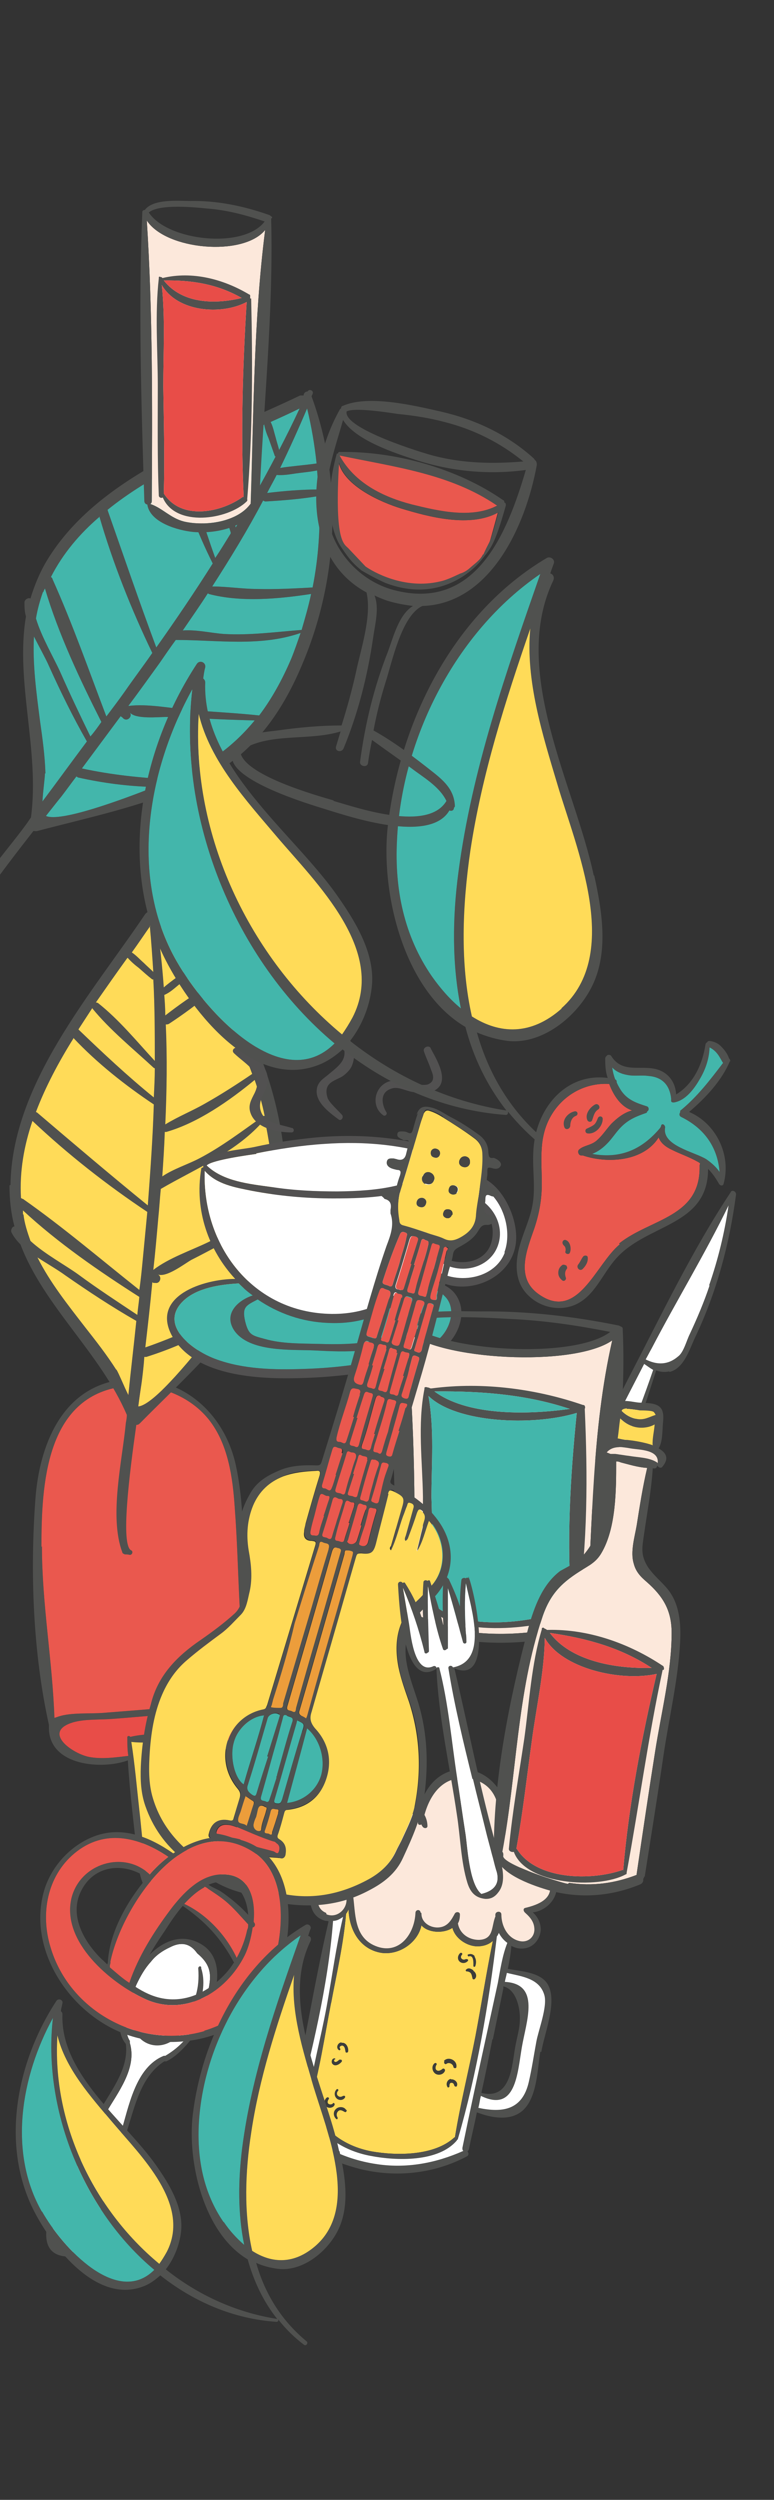 <?xml version="1.0" encoding="UTF-8"?> <svg xmlns="http://www.w3.org/2000/svg" id="Ebene_1" version="1.1" viewBox="0 0 155 500"><rect x="0" y="0" width="155" height="500" fill="#333333" stroke="none"/><defs><style> .st0 { fill: #ea584e; } .st1 { fill: #454544; } .st2 { fill: #50514f; } .st3 { display: none; } .st3, .st4 { fill: #ffdb58; } .st5 { fill: #fff; } .st6 { fill: #525151; } .st7 { fill: #ec9d3b; } .st8 { fill: #e84d48; } .st9 { fill: #43b6ab; } .st10 { fill: #3b3c3a; } .st11 { fill: #fce8db; } </style></defs><path class="st3" d="M-315.4-269.9C-178.5-230.7,97.5,74.1,146.1,265.5c52.4,206.5-348.2,207.3-301.6,375.5,35.5,127.9,275.7,349.8,438.9,394.3,230,62.7,357.5-124.5,589.7-80.5,254.8,48.2,15.7,297.2,109.7,282.9,115.4-17.5-35.3-471.5,270.6-741.9,47.8-42.3,492.5-100.3,536.5-86.6,159.8,49.6,251.9,877.7-292.2,1245.3-523.6,353.8-1379.6,139-1651.3,31.8-278-109.6-619.1-244.2-776.9-529C-1282.5,522-600.3-351.4-315.4-269.9Z"></path><g><path class="st2" d="M52.2,342.4c-.1-.5-.3-.8-.5-1.1-.2-2.6-.6-5.4-1.4-7.8-.7-6.1-1-12.2-1.3-18.3-.3-7.2-.2-14.7-1.7-21.8-2.3-11.2-11.6-19-23.3-17.4-11.7,1.7-16.1,13.2-16.9,23.7-1.1,14.7-.5,30.9,2.7,45.3,0,.2,0,.5,0,.9.3,7.3,10.6,8.1,15.8,6.2.4,6.7,1.3,13.5,2,20.2.2,1.8.6,4,1.6,5.5,1.8,4.7,8.1,4,9.7-.9,1.1-3.4.4-7.7.1-11.2-.3-5.2-.7-10.4-1.4-15.5,3.4-.2,7.8.2,10.8-1.1,2-.8,4.4-4.3,3.9-6.6ZM8.3,309.4c0-12.3.8-30.2,16.5-32.1,6.4-.8,13.4,1.8,17.3,7,3.6,4.8,4.5,11.2,4.9,17.1,1,13,.6,26.1,3,39-.9-.1-2,0-3,0-5.9.4-11.7,1-17.6,1.5l-8.8.7c-2.7.2-6.3-.1-8.8.7-.3.1-.6.2-.9.3-.4-11.5-2.5-22.8-2.5-34.3ZM32.6,377.9c-1.1-.8-2.1-1.5-3.2-2.3l-.4-2.6c-.2-1.1-.2-2.3-.3-3.4-.3-2.5-.5-5.1-.8-7.6-.5-4.5-.9-9.1-1.6-13.6,2.4.3,5.2,0,7.6-.3.4,4.6.9,9.1,1.3,13.7.3,3.7,3,15-2.5,16.1ZM38.2,369.9c0,1.4.2,2.8,0,4.1,0,.8,0,1.6-.4,2.3-.3,2.1-1.5,2.9-3.5,2.6,1.7-.8,2.9-3.2,3.1-5.2.3-3.9-.7-8.2-1.1-12-.5-4.6-.9-9.1-1.4-13.7.2,0,.3,0,.4.1.3.1.7.3,1.1.4.4,4.9,1,9.8,1.4,14.7.2,2.3.3,4.5.4,6.8ZM50.2,345c-.4,1.9-3.9,3-5.4,3.3-2.4.5-4.9.4-7.4.6,0-.2,0-.3,0-.5.2-.2.3-.5,0-.7,0,0-.1,0-.2-.1-.1-.1-.3-.2-.4-.2-.2,0-.5,0-.7-.1-.4,0-.9,0-1.3-.3-.1,0-.2,0-.3,0-.1-.1-.3-.2-.5-.2-2.5,0-5.5,0-7.9.6-.2-.3-.7-.2-.6.2,0,1.2,0,2.4.2,3.6-2.6.3-5.3.7-7.9.2-3.4-.7-9.4-5-3.2-6.9,2.4-.7,5.4-.5,7.9-.7,2.9-.2,5.8-.5,8.8-.7,2.6-.2,5.3-.4,7.9-.7,2.5-.2,5.4-1,7.9-.7,1.4-.7,2.3-.2,2.6,1.3.9.6,1.1,1.3.6,2Z"></path><path class="st0" d="M8.3,309.4c0-12.3.8-30.2,16.5-32.1,6.4-.8,13.4,1.8,17.3,7,3.6,4.8,4.5,11.2,4.9,17.1,1,13,.6,26.1,3,39-.9-.1-2,0-3,0-5.9.4-11.7,1-17.6,1.5l-8.8.7c-2.7.2-6.3-.1-8.8.7-.3.1-.6.2-.9.3-.4-11.5-2.5-22.8-2.5-34.3Z"></path><path class="st8" d="M50.2,345c-.4,1.9-3.9,3-5.4,3.3-2.4.5-4.9.4-7.4.6,0-.2,0-.3,0-.5.2-.2.3-.5,0-.7,0,0-.1,0-.2-.1-.1-.1-.3-.2-.4-.2-.2,0-.5,0-.7-.1-.4,0-.9,0-1.3-.3-.1,0-.2,0-.3,0-.1-.1-.3-.2-.5-.2-2.5,0-5.5,0-7.9.6-.2-.3-.7-.2-.6.2,0,1.2,0,2.4.2,3.6-2.6.3-5.3.7-7.9.2-3.4-.7-9.4-5-3.2-6.9,2.4-.7,5.4-.5,7.9-.7,2.9-.2,5.8-.5,8.8-.7,2.6-.2,5.3-.4,7.9-.7,2.5-.2,5.4-1,7.9-.7,1.4-.7,2.3-.2,2.6,1.3.9.6,1.1,1.3.6,2Z"></path><path class="st4" d="M32.6,377.9c-1.1-.8-2.1-1.5-3.2-2.3l-.4-2.6c-.2-1.1-.2-2.3-.3-3.4-.3-2.5-.5-5.1-.8-7.6-.5-4.5-.9-9.1-1.6-13.6,2.4.3,5.2,0,7.6-.3.4,4.6.9,9.1,1.3,13.7.3,3.7,3,15-2.5,16.1Z"></path><path class="st4" d="M38.2,369.9c0,1.4.2,2.8,0,4.1,0,.8,0,1.6-.4,2.3-.3,2.1-1.5,2.9-3.5,2.6,1.7-.8,2.9-3.2,3.1-5.2.3-3.9-.7-8.2-1.1-12-.5-4.6-.9-9.1-1.4-13.7.2,0,.3,0,.4.1.3.1.7.3,1.1.4.4,4.9,1,9.8,1.4,14.7.2,2.3.3,4.5.4,6.8Z"></path></g><g><path class="st4" d="M66.3,400.7c1.1-5.9,2.5-11.9,3-17.9.2-.3.4-.6.5-.9.1,4,2.2,8,6.6,8.7,3.6.5,7.3-2.1,8-5.5,1.3,1.5,4.4,1.7,6.2.5.5,2,2.7,3.6,4.9,3.7,1.2,0,2.3-.3,3.2-1.1-1.3,6.3-2.3,12.8-3.5,19.1-1.3,6.7-3,13.4-4.1,20.2,0,0,0,0-.1,0-4,3.7-11.5,3.7-16.6,2.8-5.7-1.1-9.8-4.3-12.3-9.6,1.9-6.5,2.9-13.4,4.2-20.1Z"></path><path class="st2" d="M108.4,410.4c.6-3.6,3.1-9.6,1.5-13.1-1.2-2.8-5.4-3-8.2-3.5.3-1.5.6-3.1.7-4.6.9.5,2,.7,3.1.4,1.6-.4,2.7-2,2.8-3.6,0-1.4-.6-2.6-1.6-3.5,2.5-.3,4.7-2.4,4.8-4.9,0-1.4-.5-2.9-1.6-3.8-.6-.5-1.4-.8-2.2-.9-.4,0-.7,0-1.1,0,0,0,0,0-.1,0,2.3-1.6,3.7-4.8,2-7.4-1.2-1.8-5.4-2.4-7.3-.9,1.1-4.5-2.2-9.6-6.8-10.5-5.7-1.1-9.3,2.9-10.5,7.8-.9-.7-2-1-3-.9-1.4.1-2.8,1.1-3.5,2.3-1-1.5-2.9-2.6-4.6-2.7-2.3-.1-4.5,1.7-4.5,3.9-3-4.2-10.3-1.6-12,3-1.9,4.8,1.6,10.2,6.6,9.8-1.4,2.5-.9,6.1,2.3,6.9.2,0,.4,0,.6.1-3,12.8-4.9,25.8-8,38.6,0,.3,0,.5.2.6.9,5.9,9,9,14,10.3,7.2,1.8,14.9,1,21.5-2.5.4-.2.4-.7.1-1,.1,0,.2-.2.3-.4.5-2.5,1.1-4.9,1.6-7.4,2.9,1.1,6.6,1.8,9.1-.3,3-2.6,3-8.3,3.6-11.8ZM98.7,407.9c.7-3.4,1.4-6.8,2.1-10.2,0-.1,0-.2,0-.4,2.6.6,3.4,4.4,3.3,6.7,0,1.7-.6,3.6-.9,5.3-.7,3.7-.8,10.8-6.8,9.3.8-3.6,1.5-7.1,2.2-10.7ZM65.3,382.6c-2.3-.9-1.9-3.8-.9-5.6,0,0,0,0,.1,0,.2,0,.2-.3.2-.4,0,0,0,0,0,0,.3-.5-.4-.9-.8-.5-.2.1-.3.3-.4.5-4.2,0-7.4-3.8-6.1-8.1,1.6-5.1,8.1-6.4,11-1.7.3.4,1,.1.8-.4,0,0,0,0,0,0,0,0,.1-.2.1-.3-.2-2.7,1.7-4.9,4.6-3.9,2.2.8,2.6,2.6,3.3,4.6.2.5.8.4.9,0,.2-.7.2-1.5,0-2.1.5-1.3,1.9-2.3,3.3-2.2,1.1,0,1.8.6,2.3,1.4,0,.2,0,.5,0,.7,0,.4.4.5.7.3,0,.1.1.3.2.4.2.4.9.5,1,0,0-.8-.2-1.6-.6-2.3,1.2-4.4,4.1-8.2,9.3-7.2,5.4,1,6.4,6.5,5.2,11-.2.6.7.8,1,.3,0,0,0-.1.1-.2.2.3.7.3.8-.2.3-1.4,2.3-1.5,3.4-1.5,1.7,0,3,.9,3.2,2.6.3,2.6-1.9,4-3.7,5.3-.4.3-.1.9.4.8,0,0,0,0,0,0,.3.3.7.2,1.2.3,1.8.1,3.6.4,4.1,2.3,1,3.3-2.3,4.5-4.8,5.1-.5.1-.4.7,0,1,0,0,0,0,.1.1.9.8,1.6,1.7,1.7,2.9.2,1.8-1.3,3.1-3.1,2.6-2.3-.6-3.5-3-3.5-5.3,0-.7-1.1-.7-1.2,0,0,.2,0,.4,0,.5,0,0-.1.1-.1.2-.7,2-.3,4.3-3.2,4.4-2.2,0-3.9-1.4-4.2-3.3.3-.5.4-1.1.4-1.8,0-.5-.7-.6-1-.2-.7,1.3-1.4,2.6-3.1,2.8-1.7.2-3.6-.9-3.6-2.7,0-.1,0-.2-.2-.3,0,0,0,0,0-.1-.2-.6-1-.4-1,.2-.2,4.5-3.6,8.8-8.5,6.4-3.8-1.9-3.5-6.3-4-9.9,0-.3-.5-.4-.6,0,0,.2,0,.3,0,.5,0-.2-.1-.4-.2-.6-.2-.4-.7-.2-.6.2.6,2.3-1.6,4.6-3.9,3.7ZM66.3,400.7c1.1-5.9,2.5-11.9,3-17.9.2-.3.4-.6.5-.9.1,4,2.2,8,6.6,8.7,3.6.5,7.3-2.1,8-5.5,1.3,1.5,4.4,1.7,6.2.5.5,2,2.7,3.6,4.9,3.7,1.2,0,2.3-.3,3.2-1.1-1.3,6.3-2.3,12.8-3.5,19.1-1.3,6.7-3,13.4-4.1,20.2,0,0,0,0-.1,0-4,3.7-11.5,3.7-16.6,2.8-5.7-1.1-9.8-4.3-12.3-9.6,1.9-6.5,2.9-13.4,4.2-20.1ZM99.7,396.6c-.8,3.7-1.6,7.3-2.4,11-1.6,7.3-3.2,14.7-4.7,22,0,.3,0,.5.2.6-5.6,2.5-11.6,3.6-17.7,2.6-5.8-.9-13.2-3.9-16-9.4,0,0,0-.2.1-.3,3.2-12.6,6.5-25.8,7.5-38.9.8,0,1.4-.4,2-.8-1.4,5.9-2.2,12-3.3,18-1.2,6.5-3,13-3.9,19.5,0,.2,0,.2.2.3,1.6,5.6,7,9,12.5,10,5.1,1,13.6,1.3,17.3-3.1,0,0,0,0,0-.1.1,0,.2-.1.2-.2,3.8-13,6.2-27.1,7.8-40.5.2-.2.3-.5.4-.7.4.8,1,1.5,1.7,2-1,2.5-1.4,5.3-1.9,8ZM107.4,408.4c-.5,2.7-.9,5.4-1.5,8-1.3,5.7-5.3,6.2-10.1,5.2.2-.8.3-1.6.5-2.4,7,3.4,7.3-4.4,8.2-9.7.9-5.3,3.8-12.7-3.4-13.1.1-.6.3-1.2.4-1.8,2.8.7,6.5,1,7.5,4.4.7,2.3-1.2,7.1-1.6,9.4Z"></path><path class="st10" d="M93.3,391.8c-.2.2-.6.2-.8,0-.3-.2-.2-.6,0-.8.2-.2,0-.5-.3-.4-.5.4-.7,1.2-.2,1.7.5.5,1.3.4,1.7-.1.2-.2-.2-.5-.4-.3Z"></path><path class="st10" d="M95.1,391.3c-.3-.4-.8-.6-1.3-.4-.3,0-.1.5.1.4,1-.3.9,1.3.9,1.9,0,.3.4.2.4,0,.2-.6.2-1.3-.2-1.9Z"></path><path class="st10" d="M94.8,394.1c-.5-.4-1.1-.6-1.5-.1-.1,0,0,.3.1.3.3,0,.7.1.9.4.2.3.2.6.3.9,0,.3.3.4.5.2.5-.5.2-1.3-.3-1.6Z"></path><path class="st10" d="M66.7,420.7c-.2.2-.6.3-.9.1-.3-.2-.2-.6,0-.9.2-.2,0-.5-.3-.4-.6.4-.7,1.3-.2,1.8.5.5,1.5.3,1.7-.3.1-.3-.2-.5-.4-.3Z"></path><path class="st10" d="M69.3,422c-.4-.7-1.5-.7-2-.2-.6.5-.6,1.4,0,2,.2.2.4,0,.3-.3-.3-.4-.2-1,.2-1.3.4-.3.8,0,1.2.2.3.2.5-.2.4-.4Z"></path><path class="st10" d="M68.7,419.2c-.3.2-.7.3-1,0-.3-.2-.3-.7,0-1,.2-.2-.1-.5-.3-.3-.5.5-.5,1.3,0,1.8.5.5,1.4.4,1.7-.2.1-.2-.1-.4-.3-.3Z"></path><path class="st10" d="M68,411.9c-.2.2-.6.6-.9.5-.2,0-.3-.5,0-.5.1,0,0-.2,0-.2-.6-.1-.8.6-.6,1,.5.8,1.5.2,1.9-.3.2-.2,0-.6-.4-.4Z"></path><path class="st10" d="M68.4,408.5c-.7,0-1.2,1-.6,1.5.2.2.5,0,.3-.3-.3-.3.3-.7.6-.5.4.2.4.8.5,1.2,0,.2.4.2.5,0,.2-.8-.4-2-1.3-1.8Z"></path><path class="st10" d="M88.5,413.9c-.3.2-.7.4-1,.2-.4-.2-.3-.8-.1-1.1.2-.3-.2-.5-.4-.3-.6.5-.5,1.5.1,2,.6.5,1.7.3,2-.5.1-.3-.2-.6-.5-.4Z"></path><path class="st10" d="M89,412.3c-.2.3.1.7.4.5.5-.4,1.3,0,1.4.6,0,.3.6.4.6,0,.2-1.3-1.6-2.2-2.5-1.2Z"></path><path class="st10" d="M90.3,415.8c-.7.1-1.1,1-.7,1.6.1.3.5,0,.4-.2,0-.3.1-.7.5-.6.3,0,.4.3.5.6.1.2.5.2.5,0,.3-.7-.5-1.4-1.2-1.3Z"></path><path class="st11" d="M65.3,382.6c-2.3-.9-1.9-3.8-.9-5.6,0,0,0,0,.1,0,.2,0,.2-.3.2-.4,0,0,0,0,0,0,.3-.5-.4-.9-.8-.5-.2.1-.3.3-.4.5-4.2,0-7.4-3.8-6.1-8.1,1.6-5.1,8.1-6.4,11-1.7.3.4,1,.1.8-.4,0,0,0,0,0,0,0,0,.1-.2.1-.3-.2-2.7,1.7-4.9,4.6-3.9,2.2.8,2.6,2.6,3.3,4.6.2.5.8.4.9,0,.2-.7.2-1.5,0-2.1.5-1.3,1.9-2.3,3.3-2.2,1.1,0,1.8.6,2.3,1.4,0,.2,0,.5,0,.7,0,.4.4.5.7.3,0,.1.1.3.2.4.2.4.9.5,1,0,0-.8-.2-1.6-.6-2.3,1.2-4.4,4.1-8.2,9.3-7.2,5.4,1,6.4,6.5,5.2,11-.2.6.7.8,1,.3,0,0,0-.1.1-.2.2.3.7.3.8-.2.3-1.4,2.3-1.5,3.4-1.5,1.7,0,3,.9,3.2,2.6.3,2.6-1.9,4-3.7,5.3-.4.3-.1.9.4.8,0,0,0,0,0,0,.3.3.7.2,1.2.3,1.8.1,3.6.4,4.1,2.3,1,3.3-2.3,4.5-4.8,5.1-.5.1-.4.7,0,1,0,0,0,0,.1.1.9.8,1.6,1.7,1.7,2.9.2,1.8-1.3,3.1-3.1,2.6-2.3-.6-3.5-3-3.5-5.3,0-.7-1.1-.7-1.2,0,0,.2,0,.4,0,.5,0,0-.1.1-.1.2-.7,2-.3,4.3-3.2,4.4-2.2,0-3.9-1.4-4.2-3.3.3-.5.4-1.1.4-1.8,0-.5-.7-.6-1-.2-.7,1.3-1.4,2.6-3.1,2.8-1.7.2-3.6-.9-3.6-2.7,0-.1,0-.2-.2-.3,0,0,0,0,0-.1-.2-.6-1-.4-1,.2-.2,4.5-3.6,8.8-8.5,6.4-3.8-1.9-3.5-6.3-4-9.9,0-.3-.5-.4-.6,0,0,.2,0,.3,0,.5,0-.2-.1-.4-.2-.6-.2-.4-.7-.2-.6.2.6,2.3-1.6,4.6-3.9,3.7Z"></path><path class="st5" d="M99.7,396.6c-.8,3.7-1.6,7.3-2.4,11-1.6,7.3-3.2,14.7-4.7,22,0,.3,0,.5.2.6-5.6,2.5-11.6,3.6-17.7,2.6-5.8-.9-13.2-3.9-16-9.4,0,0,0-.2.1-.3,3.2-12.6,6.5-25.8,7.5-38.9.8,0,1.4-.4,2-.8-1.4,5.9-2.2,12-3.3,18-1.2,6.5-3,13-3.9,19.5,0,.2,0,.2.2.3,1.6,5.6,7,9,12.5,10,5.1,1,13.6,1.3,17.3-3.1,0,0,0,0,0-.1.1,0,.2-.1.2-.2,3.8-13,6.2-27.1,7.8-40.5.2-.2.3-.5.4-.7.4.8,1,1.5,1.7,2-1,2.5-1.4,5.3-1.9,8Z"></path><path class="st5" d="M107.4,408.4c-.5,2.7-.9,5.4-1.5,8-1.3,5.7-5.3,6.2-10.1,5.2.2-.8.3-1.6.5-2.4,7,3.4,7.3-4.4,8.2-9.7.9-5.3,3.8-12.7-3.4-13.1.1-.6.3-1.2.4-1.8,2.8.7,6.5,1,7.5,4.4.7,2.3-1.2,7.1-1.6,9.4Z"></path></g><g><path class="st2" d="M9.4,112.1c-1.5,2.5-2.5,5-3.3,7.6-.5-.2-1.1.2-1.2.7,0,.9,0,1.9.3,2.9-2.2,13,2.8,26.8,1,40.2-.3.4-.6.9-.9,1.3-4.4,6.1-12.4,14.4-13.8,22,0,.2,0,.4.2.5.3.2.5.4.8.6.4.3,1-.2.7-.6-1.4-1.9,7.4-13.3,13.5-21.1.2,0,.5.1.8,0,9.9-2.6,20.9-4.9,30.5-9.2.5,0,1,0,1.5-.1.3,0,.4-.5.3-.7,1.1-.6,2.2-1.1,3.3-1.7,8.5-4.9,13.8-12.9,17.5-21.8,7.1-16.8,8.1-36.2,1.8-53.4,0-.2.2-.4.2-.5.3-.7-.7-1.1-1-.5-.4,0-.8.3-.8.8-.2,0-.5,0-.7,0-17.3,8.3-40.2,15.7-50.7,33ZM8.7,118.4c0-.2.2-.5.3-.7,2.7,9.1,7,18.2,11.3,26.7-.7,1-1.4,2-2.2,2.9-2.1-4.3-4.1-8.5-6-12.8-1.3-2.9-3.8-7.1-4.9-10.8.3-1.8.8-3.6,1.4-5.3ZM9.1,154.7c-.1-3.5-.6-7.1-1.1-10.6-.7-5.5-1.5-11.2-1.2-16.8,1.1,2.2,2.3,4.3,3,5.9,2.3,5.1,4.8,10.2,7.6,15.1h0c-3,4-5.9,8-8.9,12,.1-2,.5-4.7.5-5.6ZM9.2,163.2c1.5-1.9,2.6-3.3,3.1-3.9,1-1.3,2-2.7,3-4,0,0,.2.1.3.2,4.9,1.1,10.1,1.8,15.3,1.9-6.6,2.6-18.8,7.1-21.7,5.8ZM34.7,155.8c0,0-.2,0-.3.1-6.1-.3-12-.9-18-2.2,2.6-3.5,5.2-7,7.8-10.5,0,0,0,.2.2.2,0,0,.2.2.3.3.8.7,1.9-.4,1.3-1.2,1.1,1.4,5.7.9,7.3.9,2.5.1,4.9.2,7.4.3,3.4.2,6.9.3,10.3.4-4.2,5.1-9.4,9-16.2,11.7ZM58.3,131.8c-1.8,4.2-3.9,8-6.4,11.3-4.6-.5-9.2-.7-13.8-1.1-3.8-.3-8.5-1.3-12.4-.8,2.1-2.8,4.1-5.6,6.2-8.5,1.1-1.6,2.2-3.2,3.3-4.7,8.4,0,16.9,1.4,25-1.4-.6,1.7-1.2,3.5-1.9,5.2ZM60.4,126s0,0-.1,0c-5.2.4-10.2,1.1-15.5.8-2.6-.2-5.5-.9-8.2-.7,1.7-2.5,3.4-4.9,5-7.4,0,0,.2,0,.2.1,6.4,1.7,14,1,20.5,0-.5,2.4-1.2,4.8-1.9,7.2ZM63.9,99.2c.3,6.1-.1,12.3-1.3,18.3-3.7.2-7.4.4-11.1.3-3,0-6-.5-9-.5,3.6-5.6,7.1-11.3,10.2-17.2.1.1.3.2.5.2,3.5-.2,7.2-.5,10.7-1.1ZM63.8,97.9c-3.4,0-7,.3-10.3.7.6-1.2,1.3-2.4,1.9-3.6,0,0,0,0,0,0,1.3.1,2.5-.1,3.8-.3,1.4-.2,2.8-.3,4.3-.6.1,1.3.2,2.5.3,3.8ZM63.4,92.7c-2,.3-5.7.6-7.3.9,1.9-3.9,3.7-7.9,5.4-11.9.9,3.7,1.5,7.3,1.9,11ZM60,81.7c-1.3,2.8-2.7,5.6-4.1,8.3-.2-.8-.5-1.7-.7-2.5-.3-1-.5-2.1-1-3.1,2-.9,4-1.8,5.8-2.7ZM52.9,84.9c.2,1,.5,1.9.9,2.8.4,1.1.8,2.3,1.2,3.4,0,0,0,.2.2.2-2.5,4.8-5.2,9.5-8,14.2-1.1-5.2-2-10.8-3.9-15.8,0-.1-.1-.2-.2-.3,3.3-1.6,6.7-3,9.9-4.5ZM41.7,90s0,0,0,0c.8,5.5,2.9,11.2,4.5,16.5,0,0,0,.1,0,.2-1,1.6-2,3.3-3.1,4.9-2.3-6.4-4.2-12.8-6.2-19.4,1.5-.8,3.1-1.5,4.6-2.2ZM35.4,93.1c1.5,6.7,4.1,13.4,7.2,19.6-3.6,5.7-7.4,11.3-11.3,16.8-3.4-9.1-6.5-18.2-9.7-27.3,0,0,0-.2-.1-.2,4.2-3.4,9-6.3,13.9-8.9ZM19.9,103.3c2.7,9.3,6.4,18.6,10.6,27.3-1.8,2.6-3.7,5.1-5.5,7.7-1.2,1.7-2.5,3.4-3.7,5-3.5-9.2-6.8-18.6-10.8-27.5,0-.2-.2-.3-.3-.4,2.4-4.7,5.8-8.7,9.8-12.1Z"></path><path class="st9" d="M8.7,118.4c0-.2.2-.5.3-.7,2.7,9.1,7,18.2,11.3,26.7-.7,1-1.4,2-2.2,2.9-2.1-4.3-4.1-8.5-6-12.8-1.3-2.9-3.8-7.1-4.9-10.8.3-1.8.8-3.6,1.4-5.3Z"></path><path class="st9" d="M9.1,154.7c-.1-3.5-.6-7.1-1.1-10.6-.7-5.5-1.5-11.2-1.2-16.8,1.1,2.2,2.3,4.3,3,5.9,2.3,5.1,4.8,10.2,7.6,15.1h0c-3,4-5.9,8-8.9,12,.1-2,.5-4.7.5-5.6Z"></path><path class="st9" d="M9.2,163.2c1.5-1.9,2.6-3.3,3.1-3.9,1-1.3,2-2.7,3-4,0,0,.2.1.3.2,4.9,1.1,10.1,1.8,15.3,1.9-6.6,2.6-18.8,7.1-21.7,5.8Z"></path><path class="st9" d="M34.7,155.8c0,0-.2,0-.3.1-6.1-.3-12-.9-18-2.2,2.6-3.5,5.2-7,7.8-10.5,0,0,0,.2.2.2,0,0,.2.2.3.3.8.7,1.9-.4,1.3-1.2,1.1,1.4,5.7.9,7.3.9,2.5.1,4.9.2,7.4.3,3.4.2,6.9.3,10.3.4-4.2,5.1-9.4,9-16.2,11.7Z"></path><path class="st9" d="M58.3,131.8c-1.8,4.2-3.9,8-6.4,11.3-4.6-.5-9.2-.7-13.8-1.1-3.8-.3-8.5-1.3-12.4-.8,2.1-2.8,4.1-5.6,6.2-8.5,1.1-1.6,2.2-3.2,3.3-4.7,8.4,0,16.9,1.4,25-1.4-.6,1.7-1.2,3.5-1.9,5.2Z"></path><path class="st9" d="M60.4,126s0,0-.1,0c-5.2.4-10.2,1.1-15.5.8-2.6-.2-5.5-.9-8.2-.7,1.7-2.5,3.4-4.9,5-7.4,0,0,.2,0,.2.1,6.4,1.7,14,1,20.5,0-.5,2.4-1.2,4.8-1.9,7.2Z"></path><path class="st9" d="M63.9,99.2c.3,6.1-.1,12.3-1.3,18.3-3.7.2-7.4.4-11.1.3-3,0-6-.5-9-.5,3.6-5.6,7.1-11.3,10.2-17.2.1.1.3.2.5.2,3.5-.2,7.2-.5,10.7-1.1Z"></path><path class="st9" d="M63.8,97.9c-3.4,0-7,.3-10.3.7.6-1.2,1.3-2.4,1.9-3.6,0,0,0,0,0,0,1.3.1,2.5-.1,3.8-.3,1.4-.2,2.8-.3,4.3-.6.1,1.3.2,2.5.3,3.8Z"></path><path class="st9" d="M63.4,92.7c-2,.3-5.7.6-7.3.9,1.9-3.9,3.7-7.9,5.4-11.9.9,3.7,1.5,7.3,1.9,11Z"></path><path class="st9" d="M60,81.7c-1.3,2.8-2.7,5.6-4.1,8.3-.2-.8-.5-1.7-.7-2.5-.3-1-.5-2.1-1-3.1,2-.9,4-1.8,5.8-2.7Z"></path><path class="st9" d="M52.9,84.9c.2,1,.5,1.9.9,2.8.4,1.1.8,2.3,1.2,3.4,0,0,0,.2.2.2-2.5,4.8-5.2,9.5-8,14.2-1.1-5.2-2-10.8-3.9-15.8,0-.1-.1-.2-.2-.3,3.3-1.6,6.7-3,9.9-4.5Z"></path><path class="st9" d="M41.7,90s0,0,0,0c.8,5.5,2.9,11.2,4.5,16.5,0,0,0,.1,0,.2-1,1.6-2,3.3-3.1,4.9-2.3-6.4-4.2-12.8-6.2-19.4,1.5-.8,3.1-1.5,4.6-2.2Z"></path><path class="st9" d="M35.4,93.1c1.5,6.7,4.1,13.4,7.2,19.6-3.6,5.7-7.4,11.3-11.3,16.8-3.4-9.1-6.5-18.2-9.7-27.3,0,0,0-.2-.1-.2,4.2-3.4,9-6.3,13.9-8.9Z"></path><path class="st9" d="M19.9,103.3c2.7,9.3,6.4,18.6,10.6,27.3-1.8,2.6-3.7,5.1-5.5,7.7-1.2,1.7-2.5,3.4-3.7,5-3.5-9.2-6.8-18.6-10.8-27.5,0-.2-.2-.3-.3-.4,2.4-4.7,5.8-8.7,9.8-12.1Z"></path></g><g><path class="st5" d="M13.4,450.4c-6.5-2.4,0-12.7,1.8-16.5,1.8-3.8,3.8-7.5,5.9-11.1,2.5-4.3,6.4-9.1,4.9-14.2,0-.1,0-.3,0-.4-1.8-2.7.2-8.6,1.3-11.2.8-1.7,1.7-3.3,2.9-4.6,1-1.3,2.3-2.2,3.8-2.9,2.3-1.2,4.1-.8,5.5,1.2,3,2.5,2.9,4.6,2,8.3-.4,1.6-.9,3-1.6,4.5-1.6,3.4-3.6,5.8-6.8,7.7,0,0-.2,0-.3,0-5.7,2.3-7,10.2-8.6,15.4-1.3,4.1-4.6,24.9-10.7,23.9Z"></path><path class="st2" d="M25.4,426.3c1.6-5,2.8-11,7.5-14,.1,0,.2,0,.4,0,6.4-3,16-20.3,5.6-24.1-4.7-1.7-9,2.1-11.4,5.8-2.1,3.4-5.4,11.2-2.3,14.8,0,0,0,0,0,0,.6,4.7-2.6,8.9-4.9,12.8-2.7,4.6-5.1,9.3-7.4,14.1-1.6,3.4-7.4,14.8.1,15.6,4.7,2.2,7.1-6.2,8-9.5,1.3-5.2,2.7-10.4,4.3-15.6ZM13.4,450.4c-6.5-2.4,0-12.7,1.8-16.5,1.8-3.8,3.8-7.5,5.9-11.1,2.5-4.3,6.4-9.1,4.9-14.2,0-.1,0-.3,0-.4-1.8-2.7.2-8.6,1.3-11.2.8-1.7,1.7-3.3,2.9-4.6,1-1.3,2.3-2.2,3.8-2.9,2.3-1.2,4.1-.8,5.5,1.2,3,2.5,2.9,4.6,2,8.3-.4,1.6-.9,3-1.6,4.5-1.6,3.4-3.6,5.8-6.8,7.7,0,0-.2,0-.3,0-5.7,2.3-7,10.2-8.6,15.4-1.3,4.1-4.6,24.9-10.7,23.9Z"></path><path class="st2" d="M40.3,393.5c-.1-.4-.6-.2-.6.2.3,4-.6,7-3,10.2-2.5,3.3-7.8,6.5-9.6.5-.1-.4-.7-.2-.6.2.6,4,4.8,5.8,8.1,3.5,4.2-2.9,7.3-9.5,5.7-14.4Z"></path></g><g><path class="st2" d="M1.9,237.1c0,2.9.3,5.6,1,8.2-.5,0-.8.8-.6,1.2.4.8,1,1.6,1.8,2.4,4.7,12.4,16,21.7,21.3,34.1,0,.5-.1,1.1-.2,1.6-.7,7.5-3.4,18.7-.7,25.9,0,.2.3.3.5.4.3,0,.6,0,1,.1.5,0,.7-.7.3-.9-2.2-.9-.4-15.2,1-25.1.3,0,.5-.1.7-.3,7.2-7.3,15.5-14.8,21.6-23.4.4-.3.8-.6,1.2-.9.3-.2.1-.6-.1-.7.7-1,1.4-2.1,2-3.2,4.8-8.5,5.3-18.1,4-27.6-2.4-18.1-11.4-35.3-25.6-46.9,0-.2,0-.4,0-.6-.1-.7-1.1-.6-1.1,0-.3.2-.5.7-.3,1-.2,0-.4.2-.6.4-10.7,15.9-26.7,33.9-27,54.2ZM4.6,242.9c0-.3,0-.5,0-.8,7,6.5,15.3,12.2,23.3,17.3-.1,1.2-.3,2.4-.4,3.6-3.9-2.6-7.9-5.2-11.7-8-2.6-1.9-6.9-4.2-9.7-6.8-.6-1.7-1.2-3.5-1.4-5.3ZM23.3,274c-1.9-3-4.1-5.8-6.3-8.6-3.4-4.4-7-8.9-9.5-13.9,2,1.3,4.1,2.5,5.6,3.6,4.6,3.2,9.3,6.3,14.2,9.1h0c-.5,4.9-1.1,9.9-1.6,14.8-.9-1.8-1.9-4.3-2.4-5.1ZM27.7,281.3c.3-2.4.6-4.2.7-5,.2-1.6.4-3.3.5-4.9.1,0,.2,0,.4,0,4.8-1.5,9.6-3.6,14.1-6.1-4.4,5.6-12.5,15.7-15.7,16ZM45.9,261.9c0,0-.1.2-.2.3-5.4,2.8-10.8,5.3-16.6,7.3.5-4.3,1-8.7,1.4-13,0,0,.2,0,.2.1.1,0,.3,0,.4,0,1,.2,1.4-1.3.5-1.7,1.7.7,5.3-2.1,6.7-2.9,2.2-1.1,4.4-2.3,6.5-3.4,3.1-1.6,6.1-3.2,9.1-4.9-1,6.5-3.6,12.6-8.1,18.3ZM54,229.3c.6,4.5.7,8.8.2,13-4.2,1.9-8.3,4-12.4,6.1-3.5,1.7-8,3.2-11.1,5.6.4-3.5.7-7,1-10.4.2-1.9.3-3.8.5-5.8,7.2-4.2,15.3-7.4,20.8-13.9.4,1.8.7,3.6,1,5.4ZM52.9,223.2s0,0-.1,0c-4.3,3-8.3,6.1-12.9,8.5-2.3,1.2-5.2,2.1-7.4,3.6.2-3,.4-5.9.5-8.9,0,0,.2,0,.3,0,6.3-1.8,12.6-6.2,17.7-10.4.8,2.3,1.5,4.7,2,7.2ZM42.3,198.4c3.3,5.1,6.1,10.6,8.2,16.4-3.1,2.1-6.2,4.1-9.4,5.9-2.6,1.5-5.4,2.6-8,4.2.3-6.7.4-13.3.1-20,.2,0,.4,0,.6-.1,2.9-1.9,5.9-4.1,8.6-6.4ZM41.6,197.3c-3,1.7-5.9,3.8-8.5,5.8,0-1.4-.1-2.7-.2-4.1,0,0,0,0,0,0,1.2-.5,2.1-1.4,3.1-2.2,1.1-.9,2.3-1.7,3.4-2.6.8,1,1.5,2.1,2.2,3.1ZM38.6,193c-1.5,1.3-4.6,3.4-5.8,4.5-.3-4.3-.8-8.7-1.4-13,2.6,2.7,5,5.6,7.3,8.5ZM30,185.2c.3,3.1.5,6.2.7,9.2-.6-.6-1.3-1.2-1.9-1.8-.8-.7-1.5-1.5-2.4-2.1,1.3-1.8,2.5-3.6,3.7-5.3ZM25.6,191.6c.6.7,1.4,1.4,2.2,2,.9.8,1.8,1.6,2.7,2.3,0,0,.2,0,.2,0,.3,5.4.3,10.9.3,16.3-3.6-3.9-7.2-8.3-11.4-11.6-.1,0-.2-.1-.4-.1,2.1-3,4.2-6,6.3-8.9ZM18.5,201.7s0,0,0,0c3.5,4.3,8.2,8.1,12.3,11.9,0,0,.1,0,.2.1,0,1.9-.1,3.8-.2,5.8-5.3-4.3-10.2-8.9-15.1-13.6.9-1.4,1.9-2.9,2.8-4.3ZM14.7,207.6c4.7,5,10.4,9.5,16.1,13.3-.2,6.7-.7,13.5-1.2,20.2-7.5-6.1-14.8-12.3-22.2-18.6,0,0-.1,0-.2-.1,1.9-5,4.5-9.9,7.5-14.7ZM6.5,224.2c7.1,6.7,14.9,12.8,23,18.2-.3,3.1-.6,6.3-.9,9.4-.2,2.1-.4,4.2-.7,6.2-7.7-6.1-15.3-12.6-23.3-18.2-.1,0-.3-.1-.4-.2-.3-5.3.6-10.4,2.3-15.4Z"></path><path class="st4" d="M4.6,242.9c0-.3,0-.5,0-.8,7,6.5,15.3,12.2,23.3,17.3-.1,1.2-.3,2.4-.4,3.6-3.9-2.6-7.9-5.2-11.7-8-2.6-1.9-6.9-4.2-9.7-6.8-.6-1.7-1.2-3.5-1.4-5.3Z"></path><path class="st4" d="M23.3,274c-1.9-3-4.1-5.8-6.3-8.6-3.4-4.4-7-8.9-9.5-13.9,2,1.3,4.1,2.5,5.6,3.6,4.6,3.2,9.3,6.3,14.2,9.1h0c-.5,4.9-1.1,9.9-1.6,14.8-.9-1.8-1.9-4.3-2.4-5.1Z"></path><path class="st4" d="M27.7,281.3c.3-2.4.6-4.2.7-5,.2-1.6.4-3.3.5-4.9.1,0,.2,0,.4,0,4.8-1.5,9.6-3.6,14.1-6.1-4.4,5.6-12.5,15.7-15.7,16Z"></path><path class="st4" d="M45.9,261.9c0,0-.1.2-.2.3-5.4,2.8-10.8,5.3-16.6,7.3.5-4.3,1-8.7,1.4-13,0,0,.2,0,.2.1.1,0,.3,0,.4,0,1,.2,1.4-1.3.5-1.7,1.7.7,5.3-2.1,6.7-2.9,2.2-1.1,4.4-2.3,6.5-3.4,3.1-1.6,6.1-3.2,9.1-4.9-1,6.5-3.6,12.6-8.1,18.3Z"></path><path class="st4" d="M54,229.3c.6,4.5.7,8.8.2,13-4.2,1.9-8.3,4-12.4,6.1-3.5,1.7-8,3.2-11.1,5.6.4-3.5.7-7,1-10.4.2-1.9.3-3.8.5-5.8,7.2-4.2,15.3-7.4,20.8-13.9.4,1.8.7,3.6,1,5.4Z"></path><path class="st4" d="M52.9,223.2s0,0-.1,0c-4.3,3-8.3,6.1-12.9,8.5-2.3,1.2-5.2,2.1-7.4,3.6.2-3,.4-5.9.5-8.9,0,0,.2,0,.3,0,6.3-1.8,12.6-6.2,17.7-10.4.8,2.3,1.5,4.7,2,7.2Z"></path><path class="st4" d="M42.3,198.4c3.3,5.1,6.1,10.6,8.2,16.4-3.1,2.1-6.2,4.1-9.4,5.9-2.6,1.5-5.4,2.6-8,4.2.3-6.7.4-13.3.1-20,.2,0,.4,0,.6-.1,2.9-1.9,5.9-4.1,8.6-6.4Z"></path><path class="st4" d="M41.6,197.3c-3,1.7-5.9,3.8-8.5,5.8,0-1.4-.1-2.7-.2-4.1,0,0,0,0,0,0,1.2-.5,2.1-1.4,3.1-2.2,1.1-.9,2.3-1.7,3.4-2.6.8,1,1.5,2.1,2.2,3.1Z"></path><path class="st4" d="M38.6,193c-1.5,1.3-4.6,3.4-5.8,4.5-.3-4.3-.8-8.7-1.4-13,2.6,2.7,5,5.6,7.3,8.5Z"></path><path class="st4" d="M30,185.2c.3,3.1.5,6.2.7,9.2-.6-.6-1.3-1.2-1.9-1.8-.8-.7-1.5-1.5-2.4-2.1,1.3-1.8,2.5-3.6,3.7-5.3Z"></path><path class="st4" d="M25.6,191.6c.6.7,1.4,1.4,2.2,2,.9.8,1.8,1.6,2.7,2.3,0,0,.2,0,.2,0,.3,5.4.3,10.9.3,16.3-3.6-3.9-7.2-8.3-11.4-11.6-.1,0-.2-.1-.4-.1,2.1-3,4.2-6,6.3-8.9Z"></path><path class="st4" d="M18.5,201.7s0,0,0,0c3.5,4.3,8.2,8.1,12.3,11.9,0,0,.1,0,.2.1,0,1.9-.1,3.8-.2,5.8-5.3-4.3-10.2-8.9-15.1-13.6.9-1.4,1.9-2.9,2.8-4.3Z"></path><path class="st4" d="M14.7,207.6c4.7,5,10.4,9.5,16.1,13.3-.2,6.7-.7,13.5-1.2,20.2-7.5-6.1-14.8-12.3-22.2-18.6,0,0-.1,0-.2-.1,1.9-5,4.5-9.9,7.5-14.7Z"></path><path class="st4" d="M6.5,224.2c7.1,6.7,14.9,12.8,23,18.2-.3,3.1-.6,6.3-.9,9.4-.2,2.1-.4,4.2-.7,6.2-7.7-6.1-15.3-12.6-23.3-18.2-.1,0-.3-.1-.4-.2-.3-5.3.6-10.4,2.3-15.4Z"></path></g><g><path class="st6" d="M90.8,235.9c.1-1.5.2-3,.3-4.4,0-.4-.2-.6-.5-.7,0-.1-.2-.3-.4-.3-8.7-3-17.8-3.8-26.9-3-4.1.4-8.3,1-12.3,1.9-2.8.6-8.4.8-10.3,3.1-.1.1-.1.3,0,.5v.2c0,0,0,.2,0,.3-.2,0-.4.1-.4.3-1.4,8.3,1.5,16.3,6.8,22-6.3,0-16.9,3.4-12.7,11.3,4.7,8.6,18.5,8.8,26.8,8.5,5.8-.2,11.6-.9,17.2-2.1,4-.9,8.8-1.8,11.7-5.1,1.9-2.2,3-5.5,1.8-8.3-1.3-3.1-4.5-3.9-7.6-4.1.4-.5.7-1,1.1-1.6,5.4,5.7,16.3,2.6,17.8-5.1,1.3-6.4-4.9-17.4-12.2-13.5ZM90.2,240c4.3.4,9.1,2.1,8.4,7.5-.7,5.7-7.7,6.1-11.4,3.1,0,0,0,0,0,0,1.5-3.3,2.4-6.9,3.1-10.6ZM51.3,230.7c4.5-.9,9-1.6,13.6-1.9,8.4-.6,16.7.2,24.6,3.1,0,0,0,0,0,0-5.9,5.6-14.1,6.3-21.9,6.4-4.5,0-8.9-.2-13.3-.9-4.3-.6-9.6-1.1-12.9-4.3,0,0,0,0,0,0,1.1-1.1,8.6-2.1,10-2.3ZM89.1,259.3c2.2,2.2,1.2,5.8-.5,7.8-1.9,2.3-5.1,3.2-7.9,3.9-6.4,1.7-13.1,2.6-19.8,2.8-5.9.2-12.2.1-17.8-2-4.3-1.6-11.4-6.6-6.5-11.5,2.7-2.7,7.5-3.4,11.2-3.6.9.9,1.8,1.7,2.8,2.4-3,1-5.9,3.7-3.7,7,3,4.4,11.5,3.8,16,4,5.8.3,14.5.8,19.3-3.4,3-2.6,1.8-6-1.4-7.4.7-.6,1.3-1.3,1.9-2,0,0,.2,0,.3,0,1.9.2,4.5.3,5.9,1.8ZM80.2,260.1c5,5.3-2.4,7.5-6,8.2-3.4.6-6.9.6-10.3.5-3.6-.1-7.4,0-10.9-1-2.5-.7-3.2-.7-3.9-3.5-.7-3,.3-3.2,2.5-4.4,4.1,2.8,8.9,4.5,14.1,4.7,6.1.3,10.9-1.5,14.5-4.4ZM84.7,252.5c-3.8,6.9-10.5,10.4-18.3,10.3-15.8-.2-25.9-13.7-25.4-28.6,2.4,2.7,6,3.3,9.5,4,5.3,1,10.8,1.5,16.2,1.5,7.3,0,16.8-.3,22.5-5.7-.7,6.4-1.3,12.8-4.5,18.5ZM101.1,250.5c-2.2,5.8-10.9,6.7-15.1,2.6.3-.6.6-1.2.9-1.8,3.8,4.1,11.5,3,13-2.8,1.4-5.5-4.1-10.9-9.5-9.7,0-.6.2-1.2.2-1.7,7.6-2.9,12.8,7,10.4,13.4Z"></path><path class="st6" d="M58.4,225.6c-2.5-.8-5.8-.9-6.3-3.9-.3-2.2,1.4-3.4,1.5-5.6.2-3.2-3.4-5.2-5.9-6.5-.7-.3-1.5.5-.8,1.1,2.4,2.3,6,3.9,4.1,7.9-.7,1.4-1.4,2.5-.8,4.1,1.1,3,5.4,3.8,8.2,3.8.5,0,.6-.7.1-.9Z"></path><path class="st6" d="M67.3,204.7c-.5-.4-1.4.1-1,.8.3.5,2.1,3,2.1,3,1.6,3.1-.3,4.5-2.5,6.3-.9.8-1.8,1.2-2.3,2.4-1,2.9,2.2,5.2,4.2,6.7.5.4,1.1-.4.7-.9-.7-.8-2.6-2.5-2.9-3.4-1-3.2,1.6-3.4,3.1-4.4.9-.7,1.6-1.4,1.9-2.4,1.1-3.1-1-6.2-3.3-8.1Z"></path><path class="st6" d="M86.3,209.7c-.4-.8-1.7-.2-1.4.6.4,1.2,1,2.4,1.4,3.6.4,1,.9,2.2-.4,2.9-.5.3-1.6.2-2.2.1-2.1-.1-4.2-1.4-6.3-.4-2.6,1.3-3,5-.6,6.6.3.2.8-.2.6-.6-1-1.6-1.4-4.1,1.1-4.8,1.3-.4,2.8.5,4.1.7,1.4.2,3.3.4,4.6-.4,3-1.8.1-6.3-1-8.4Z"></path><path class="st9" d="M89.1,259.3c2.2,2.2,1.2,5.8-.5,7.8-1.9,2.3-5.1,3.2-7.9,3.9-6.4,1.7-13.1,2.6-19.8,2.8-5.9.2-12.2.1-17.8-2-4.3-1.6-11.4-6.6-6.5-11.5,2.7-2.7,7.5-3.4,11.2-3.6.9.9,1.8,1.7,2.8,2.4-3,1-5.9,3.7-3.7,7,3,4.4,11.5,3.8,16,4,5.8.3,14.5.8,19.3-3.4,3-2.6,1.8-6-1.4-7.4.7-.6,1.3-1.3,1.9-2,0,0,.2,0,.3,0,1.9.2,4.5.3,5.9,1.8Z"></path><path class="st9" d="M80.2,260.1c5,5.3-2.4,7.5-6,8.2-3.4.6-6.9.6-10.3.5-3.6-.1-7.4,0-10.9-1-2.5-.7-3.2-.7-3.9-3.5-.7-3,.3-3.2,2.5-4.4,4.1,2.8,8.9,4.5,14.1,4.7,6.1.3,10.9-1.5,14.5-4.4Z"></path><path class="st5" d="M84.7,252.5c-3.8,6.9-10.5,10.4-18.3,10.3-15.8-.2-25.9-13.7-25.4-28.6,2.4,2.7,6,3.3,9.5,4,5.3,1,10.8,1.5,16.2,1.5,7.3,0,16.8-.3,22.5-5.7-.7,6.4-1.3,12.8-4.5,18.5Z"></path><path class="st5" d="M51.3,230.7c4.5-.9,9-1.6,13.6-1.9,8.4-.6,16.7.2,24.6,3.1,0,0,0,0,0,0-5.9,5.6-14.1,6.3-21.9,6.4-4.5,0-8.9-.2-13.3-.9-4.3-.6-9.6-1.1-12.9-4.3,0,0,0,0,0,0,1.1-1.1,8.6-2.1,10-2.3Z"></path><path class="st5" d="M101.1,250.5c-2.2,5.8-10.9,6.7-15.1,2.6.3-.6.6-1.2.9-1.8,3.8,4.1,11.5,3,13-2.8,1.4-5.5-4.1-10.9-9.5-9.7,0-.6.2-1.2.2-1.7,7.6-2.9,12.8,7,10.4,13.4Z"></path></g><g><path class="st2" d="M118.9,175.1c-3.8-18-16.8-40.8-8.1-59,.3-.7-.1-1.3-.6-1.4.2-.7.5-1.4.7-2,.3-.8-.7-1.5-1.4-1.1-18.6,11-29.3,32.4-31.8,53.3-1.6,13.1,2.9,33.1,15.5,40.5,1.6,6.1,4.3,11.7,8.2,16.7,0,0,0,0-.1,0-11.5-1.8-22.2-6.8-31.2-13.9,2.6-3.3,4.1-7.5,4.4-11.3.5-6.6-3.6-13-7.2-18.1-8.9-12.5-26.8-25.5-26.2-42.3,0-.4-.2-.6-.4-.8.1-.7.2-1.5.4-2.2.2-1-1.1-1.6-1.7-.7-11.2,17.1-15.9,40.5-6.2,59.3,5.3,10.3,17.9,26.6,31.3,20.6,1.5-.7,2.9-1.7,4.1-2.8,9.3,7.3,20.4,12.2,32.7,13.1.4,0,.5-.4.4-.7,2.1,2.6,4.5,5,7.3,7.2.5.4,1.3-.5.7-1-7.4-6-11.8-13.6-14.2-22,1.9.8,3.9,1.4,6.2,1.7,7.3.8,14.6-5.5,17.3-11.9,2.8-6.6,1.5-14.4,0-21.2ZM55.4,167.3c7.9,9.3,22.1,22.8,15.2,36.2-.7,1.3-1.4,2.4-2.1,3.4-18.6-15.4-30.2-39.9-28.7-64.1,2.2,9.4,9.6,17.4,15.6,24.5ZM35.4,192.3c-9.6-16.7-5.9-38.1,3.1-54.4-3,25.5,8.4,54,28.5,70.8-10.4,10.4-25.7-6.1-31.6-16.4ZM86.5,195.3c-5.6-8.1-7.5-17.5-7-27.2.9-20.3,11.7-41.7,28.7-53.3-6.8,19.5-13.7,39.1-16.4,59.7-1.2,9-1.3,18.4.5,27.2-2.2-1.8-4.1-4-5.8-6.4ZM112.5,201.7c-6.2,5.5-12.5,5.1-18,1.6-2.4-10.6-1.9-22.2-.3-33.2,2.3-15.2,7-29.9,12-44.4-1,10.4,2.5,21.4,5.4,31.1,3.8,12.9,13.1,34,.8,44.9Z"></path><path class="st9" d="M35.4,192.3c-9.6-16.7-5.9-38.1,3.1-54.4-3,25.5,8.4,54,28.5,70.8-10.4,10.4-25.7-6.1-31.6-16.4Z"></path><path class="st4" d="M55.4,167.3c7.9,9.3,22.1,22.8,15.2,36.2-.7,1.3-1.4,2.4-2.1,3.4-18.6-15.4-30.2-39.9-28.7-64.1,2.2,9.4,9.6,17.4,15.6,24.5Z"></path><path class="st9" d="M86.5,195.3c-5.6-8.1-7.5-17.5-7-27.2.9-20.3,11.7-41.7,28.7-53.3-6.8,19.5-13.7,39.1-16.4,59.7-1.2,9-1.3,18.4.5,27.2-2.2-1.8-4.1-4-5.8-6.4Z"></path><path class="st4" d="M112.5,201.7c-6.2,5.5-12.5,5.1-18,1.6-2.4-10.6-1.9-22.2-.3-33.2,2.3-15.2,7-29.9,12-44.4-1,10.4,2.5,21.4,5.4,31.1,3.8,12.9,13.1,34,.8,44.9Z"></path></g><g><path class="st2" d="M134.1,274.4c2.9-.7,4-4.6,5.1-6.9,4.3-9,6.9-18.7,8.2-28.6,0-.7-.9-1-1.1-.4-7.7,11.6-13.8,24.4-20.2,36.7-3.2,6.2-6.4,12.5-9.4,18.8-1.1,2.2-3.6,5.7-1.3,7.9,0,0,0,0,.1,0,.8,2,4.5.1,5.5-1.6,4.7-7.9,7.6-17.5,10.4-26.2.8.3,1.7.4,2.6.2ZM142.1,257.1c-1.1,3.3-2.5,6.6-4,9.8-.6,1.2-1.2,3.6-2.3,4.4-2.1,1.8-4.3,1.7-6.5.6.4-.7.8-1.5,1.2-2.2,5-9.6,10.7-18.9,15.4-28.6-.8,5.5-2.1,10.8-3.9,16ZM125.1,288.7c-.9,2.1-1.8,4.2-2.7,6.3-.5,1-.9,2.1-1.4,3.1-.3.6-3.8,8-5.2,2.4,0,0,0,0,0,0-.3-2.4,2-5.5,2.9-7.4,1.3-2.6,2.6-5.2,3.9-7.8,2.1-4.2,4.3-8.4,6.4-12.5.6.4,1.1.8,1.8,1.2-1.7,5-3.6,10-5.6,14.9Z"></path><path class="st5" d="M142.1,257.1c-1.1,3.3-2.5,6.6-4,9.8-.6,1.2-1.2,3.6-2.3,4.4-2.1,1.8-4.3,1.7-6.5.6.4-.7.8-1.5,1.2-2.2,5-9.6,10.7-18.9,15.4-28.6-.8,5.5-2.1,10.8-3.9,16Z"></path><path class="st5" d="M125.1,288.7c-.9,2.1-1.8,4.2-2.7,6.3-.5,1-.9,2.1-1.4,3.1-.3.6-3.8,8-5.2,2.4,0,0,0,0,0,0-.3-2.4,2-5.5,2.9-7.4,1.3-2.6,2.6-5.2,3.9-7.8,2.1-4.2,4.3-8.4,6.4-12.5.6.4,1.1.8,1.8,1.2-1.7,5-3.6,10-5.6,14.9Z"></path></g><g><path class="st0" d="M124.1,248.9c-4.8,3.9-8.4,15.6-16.3,9.9-4.6-3.3-2.3-8.8-.8-13.1,1-3,1.5-5.8,1.5-8.9,0-4.4-.6-8.7,1.4-12.8,2.3-4.7,7-7.5,12.1-7.2.9,2.4,2.4,4.6,4.6,5.3-1.6.4-3,1.5-4.2,2.7-1,1.1-1.8,2.4-3,3.4-1.1.9-2.5.9-3.4,1.7-.4.3-.2,1.1.3,1.2,0,0,0,0,.1,0,0,0,.2,0,.3,0,5,1.7,12.2,1.2,15.2-3.6.4,1.1,1.4,1.9,2.7,2.5,1.6.8,3.4,1.4,5,2.3.2.1.4.2.6.4,0,.1-.1.3-.1.4.3,10.4-9.8,10.6-16.1,15.6Z"></path><g><path class="st2" d="M146.2,212.4c.1-.3,0-.5-.2-.7-.3-.9-.9-1.7-1.5-2.3-.6-.7-1.5-1.1-2.4-1.2-.3,0-.4.1-.5.3-.1,0-.2.1-.3.3-.6,4-2.4,8-5.9,10.1-.1-2-1.1-3.8-3-4.7-3.4-1.6-7.6.9-10-3-.2-.3-.8-.3-.9,0-.1,0-.2.2-.3.4,0,1.2,0,2.6.5,4-8.6-1.1-14.6,6.4-14.9,14.8-.2,3.6.5,7.3-.2,10.8-.5,2.7-1.8,5.3-2.5,7.9-1,3.5-1.1,7.4,1.8,10.1,2.4,2.3,6.1,3.1,9.2,1.8,4-1.7,5.5-6.2,8.3-9.3,6.2-7,18.4-6.4,18.4-17.9.9.9,1.5,1.8,2.2,3,0,0,0,.1.1.1.2.3.7.3.8-.1,1.6-5.8-1.5-12.1-6.9-14.4,3.3-2.8,6.5-6.2,8.2-10.2ZM124.1,248.9c-4.8,3.9-8.4,15.6-16.3,9.9-4.6-3.3-2.3-8.8-.8-13.1,1-3,1.5-5.8,1.5-8.9,0-4.4-.6-8.7,1.4-12.8,2.3-4.7,7-7.5,12.1-7.2.9,2.4,2.4,4.6,4.6,5.3-1.6.4-3,1.5-4.2,2.7-1,1.1-1.8,2.4-3,3.4-1.1.9-2.5.9-3.4,1.7-.4.3-.2,1.1.3,1.2,0,0,0,0,.1,0,0,0,.2,0,.3,0,5,1.7,12.2,1.2,15.2-3.6.4,1.1,1.4,1.9,2.7,2.5,1.6.8,3.4,1.4,5,2.3.2.1.4.2.6.4,0,.1-.1.3-.1.4.3,10.4-9.8,10.6-16.1,15.6ZM136.4,222c-.2.1-.2.3-.2.5-.2.3-.2.7.2.9,4.7,2.3,7.3,6.1,7.7,11-.7-1-1.6-1.8-2.6-2.5-2.3-1.5-9-2.7-8.3-6.4,0-.5-.6-.9-.8-.4,0,.2-.1.3-.2.5-3.7,4.4-8,6.2-13.6,5.2,1.2-.5,2.2-1.2,3.3-2.4.9-1,1.6-2.1,2.5-3,1.5-1.5,3-2.1,5-2.8.1,0,.2-.2.2-.3.4-.2.4-.8,0-1-2.2-.7-4-1.3-5.3-3.3-.3-.5-.6-1-.8-1.5,0-.2,0-.5-.3-.6-.3-.8-.5-1.6-.6-2.4.7.8,1.8,1.3,3,1.5,1.4.3,2.8,0,4.2.2,2.8.2,4.3,1.8,4.6,4.5,0,.2,0,.4,0,.5,0,.2.2.3.4.3,0,0,0,0,0,0,0,0,0,0,0,0,0,0,.1,0,.2,0,2.3-.4,4-2.7,5.1-4.6,1.2-2,1.9-4.1,2-6.4.6.3,1.1.7,1.5,1.2.5.6.8,1.3,1.2,1.9h0c-2.6,3.4-5.1,6.7-8.5,9.5Z"></path><path class="st2" d="M113.3,253.1c-.3-.2-.6-.2-.8,0-.5.4-.7.9-.7,1.5,0,.6.3,1.1.8,1.5.4.3.9-.2.7-.6-.2-.6-.2-1.2.2-1.7.2-.2,0-.6-.2-.8Z"></path><path class="st2" d="M117.7,251.5c0-.4-.6-.5-.9-.2-.4.5-.6,1.1-1,1.6-.5.6.3,1.5.9.9.6-.6,1.1-1.4,1-2.3Z"></path><path class="st2" d="M113.3,248c-.5-.1-.8.4-.6.8.1.3.4.4.5.7.1.3.1.6,0,.9,0,.4.7.6.9.2.4-.8.1-2.4-.9-2.6Z"></path><path class="st2" d="M119.2,220.9c-1,.5-2.1,1.9-1.6,3.1.2.5.9.5,1,0,.3-.8.4-1.6,1.2-2.1.6-.4,0-1.3-.6-1Z"></path><path class="st2" d="M119.7,223.7c-.2.5-.4,1-.8,1.3-.4.3-.9.5-1.3.7-.6.2-.4,1,.1,1,1.5.2,3-1.4,3-2.9,0-.6-.8-.7-1-.1Z"></path><path class="st2" d="M115,222.3c-1.3.3-2.5,1.7-2,3.1.2.7,1.1.5,1.2-.2,0-.8.3-1.7,1.1-2,.6-.2.4-1.1-.3-.9Z"></path></g><path class="st9" d="M136.4,222c-.2.1-.2.3-.2.5-.2.3-.2.7.2.9,4.7,2.3,7.3,6.1,7.7,11-.7-1-1.6-1.8-2.6-2.5-2.3-1.5-9-2.7-8.3-6.4,0-.5-.6-.9-.8-.4,0,.2-.1.3-.2.5-3.7,4.4-8,6.2-13.6,5.2,1.2-.5,2.2-1.2,3.3-2.4.9-1,1.6-2.1,2.5-3,1.5-1.5,3-2.1,5-2.8.1,0,.2-.2.2-.3.4-.2.4-.8,0-1-2.2-.7-4-1.3-5.3-3.3-.3-.5-.6-1-.8-1.5,0-.2,0-.5-.3-.6-.3-.8-.5-1.6-.6-2.4.7.8,1.8,1.3,3,1.5,1.4.3,2.8,0,4.2.2,2.8.2,4.3,1.8,4.6,4.5,0,.2,0,.4,0,.5,0,.2.2.3.4.3,0,0,0,0,0,0,0,0,0,0,0,0,0,0,.1,0,.2,0,2.3-.4,4-2.7,5.1-4.6,1.2-2,1.9-4.1,2-6.4.6.3,1.1.7,1.5,1.2.5.6.8,1.3,1.2,1.9h0c-2.6,3.4-5.1,6.7-8.5,9.5Z"></path></g><g><path class="st2" d="M91.1,161.3c-.1-3.1-1.9-4.9-4.3-6.8-3.8-3-7.7-6-12-8.4,0,0,0,0,0,0,.6-3.2,1.4-6.4,2.4-9.6,1.3-4,3.2-13.4,7.4-15.3,0,0,0,0,.1,0,13.3-.5,20.5-15.6,22.8-28.2,0-.5-.1-.8-.4-1,0,0-.1-.2-.2-.3-5.3-4.8-11.7-7.8-18.7-9.4-5.3-1.2-14.5-3.4-19.6-1.1-.2,0-.3.3-.3.5h0c-.1,0-.2.1-.3.3-6.6,11.8-7.4,29.6,5.4,36.5,1.1,4.8-1.2,11.5-2.1,15.9-.8,3.6-1.8,7.2-2.9,10.7-4.2,0-8.6.4-12.8,1-3.3.4-7.9.7-9.6,4-.3.5,0,1,.5,1.1-.6,4.9,15.6,9.7,18.5,10.6,5.2,1.6,21.1,7,25,.3.4.2.9,0,.9-.5ZM79.7,82.8c3.1.3,6.3.8,9.3,1.6,5.9,1.5,11.1,4.1,15.8,7.9-6,.5-11.9.4-17.8-1.1-2.4-.6-18-5.4-17.6-8.8,0,0,0,0,0-.1,1.6-.9,8.9.3,10.3.5ZM65.6,103.6c-1.2-6.7,1.3-13.2,3.1-19.6,2.5,4.1,10.6,6.7,14.6,8,7.1,2.3,14.6,3,22,2-3.7,12.6-10,28.4-26.5,24-6.7-1.8-12-7.6-13.2-14.4ZM66.8,160.1c-3-.9-18.4-5.1-18.7-9.9,5.6-3.8,13.6-1.9,20.1-3.9-.3,1-.6,2-.9,3-.3,1,1.1,1.3,1.5.4,2.9-7,4.8-14.5,5.9-22,.4-2.9,1.3-6,.3-8.6.8.4,1.6.7,2.4,1,1.9.6,3.7.9,5.3,1.1-2.8,1.7-3.9,6.1-5,9.1-2.8,7.1-4.6,14.5-5.6,22.1-.1.9,1.5,1.2,1.6.2.2-1.5.5-3.1.8-4.6,2.6,1.9,5.2,3.7,7.8,5.6,2.5,1.9,5.7,3.7,7.1,6.6-3.7,6.2-17.4,1.5-22.6,0Z"></path><g><g><path class="st0" d="M95.7,112.7c-1.1,1.2-5.3,3.3-6.9,3.6-4.2.9-5.6,1.1-13.3-1.2l-5-3.8c-2.6-3.7-4.3-1.8-2.7-18.8,1.2,4.8,8.6,8,12.5,9.2,5.6,1.7,13.8,3.9,19.4.8-2,7.3-2.2,8.4-4,10.2Z"></path><path class="st2" d="M101,100.5c0-.2,0-.4-.3-.5-9.1-6.3-21.6-9.8-32.7-9.6-.2,0-.3.1-.3.3-.1,0-.3,0-.3.2-2.5,9.1-1.1,15.5.9,18.5s2.8,3.6,4.1,4.7c2.7,1.6,4.8,2.5,4.8,2.5,10.7,4.1,17.6-2.5,19.3-4.7s2.5-2.6,4.8-10.8c0-.3,0-.5-.3-.6ZM99.6,101.1c-5.1,2.7-11.8,1.1-17.1-.2-5.8-1.5-11.5-4.3-14.5-9.8,10.9,2.3,22.1,3.6,31.5,10ZM96.7,110.9c-.5,1.1-1.6,1.8-2.6,2.7s-1.9,1.1-1.9,1.1c-.7.3-2.6,1.3-4.1,1.6-7.2,1.7-13.5-2-14.9-3l-3.5-3.7c-1-.9-2.7-1.9-1.8-17.1,1.2,4.8,8.6,8,12.5,9.2,5.6,1.7,13.8,3.9,19.4.8-2,7.3-1.3,4.6-3,8.4Z"></path></g><path class="st0" d="M99.6,101.1c-5.1,2.7-11.8,1.1-17.1-.2-5.8-1.5-11.5-4.3-14.5-9.8,10.9,2.3,22.1,3.6,31.5,10Z"></path></g></g><g><path class="st11" d="M50.3,100.6c-2.7,3.9-9.3,4.7-13.5,3.7-2.7-.7-4.3-2.7-6.7-3.5.2-.1.3-.3.3-.6.1-18.6.2-37.5-1-56.1,3.8,5.9,19.3,7.3,23.7,1.9-2.3,18-2.3,36.6-2.9,54.7Z"></path><path class="st2" d="M54.5,43.6c0-.2-.1-.3-.3-.4,0,0-.2-.2-.3-.2-5.1-1.8-10.4-2.9-15.8-2.8-2.3,0-7.4-.5-9.1,1.8-.2,0-.5.1-.5.4-.8,19.2-.2,38.6.4,57.8,0,.4.3.7.6.7.5,3.6,6.1,5.2,9.2,5.5,4.6.4,10.4-.9,13-5,0-.1.1-.2.1-.3,0-.1.1-.2.1-.4.8-18.9,2.9-38.1,2.4-57ZM41.4,41.7c4,.3,7.8,1.3,11.6,2.6-4.2,5.6-19.5,3.9-23.2-1.8,2.1-1.8,9.6-1,11.6-.8ZM50.3,100.6c-2.7,3.9-9.3,4.7-13.5,3.7-2.7-.7-4.3-2.7-6.7-3.5.2-.1.3-.3.3-.6.1-18.6.2-37.5-1-56.1,3.8,5.9,19.3,7.3,23.7,1.9-2.3,18-2.3,36.6-2.9,54.7Z"></path><path class="st2" d="M50.1,59.7c0-.2,0-.4,0-.6,0-.1-.1-.2-.2-.2,0,0,0,0,0,0-5.2-3.1-11.4-4.7-17.3-3.3,0,0,0,0-.1,0,0,0,0,0,0,0,0-.1-.2-.2-.4-.2-.1-.1-.3-.1-.3.1,0,0,0,.1,0,.2,0,0,0,0,0,0-.8,7.1-.2,14.5-.2,21.6,0,7.3-.1,14.5.2,21.8,0,.4.5.6.8.4,2.5,6,13,4.5,16.8.8.1-.1.2-.3.1-.4,0,0,0,0,0,0,1.1-13.2,1.1-27,.8-40.2ZM48.4,59.6c-5.3,1.3-11.9,1.2-15.6-3.5,5.6-.1,10.7.7,15.6,3.5ZM48.7,99.4s0,0-.1,0c-4.3,3.1-12.3,4.8-15.8-.7,0,0,0,0,0,0,.2-7.1,0-14.2-.1-21.4,0-6.7.4-13.6-.3-20.3,3.1,5.4,11.9,6.1,17,3.4-.8,12.8-1.2,26.2-.6,39Z"></path><path class="st8" d="M48.4,59.6c-5.3,1.3-11.9,1.2-15.6-3.5,5.6-.1,10.7.7,15.6,3.5Z"></path><path class="st8" d="M48.7,99.4s0,0-.1,0c-4.3,3.1-12.3,4.8-15.8-.7,0,0,0,0,0,0,.2-7.1,0-14.2-.1-21.4,0-6.7.4-13.6-.3-20.3,3.1,5.4,11.9,6.1,17,3.4-.8,12.8-1.2,26.2-.6,39Z"></path></g><g><path class="st11" d="M117.5,322.7c-4.7,3.9-16.1,4.7-23.5,3.7-4.7-.7-7.5-2.7-11.7-3.5.3-.1.5-.3.6-.6.2-18.6.4-37.5-1.7-56.1,6.6,5.9,33.7,7.3,41.4,1.9-4.1,18-3.9,36.6-5.1,54.7Z"></path><path class="st2" d="M124.7,265.7c0-.2-.2-.3-.4-.4-.1,0-.3-.2-.5-.2-8.9-1.8-18.1-2.9-27.6-2.8-4.1,0-13-.5-15.9,1.8-.4,0-.8.1-.9.4-1.4,19.2-.3,38.6.8,57.8,0,.4.5.7,1.1.7.9,3.6,10.6,5.2,16.1,5.5,8.1.4,18-.9,22.7-5,.1-.1.2-.2.2-.3.1-.1.2-.2.2-.4,1.5-18.9,5.1-38.1,4.2-57ZM102,263.8c7,.3,13.6,1.3,20.2,2.6-7.3,5.6-34.1,3.9-40.4-1.8,3.6-1.8,16.7-1,20.2-.8ZM117.5,322.7c-4.7,3.9-16.1,4.7-23.5,3.7-4.7-.7-7.5-2.7-11.7-3.5.3-.1.5-.3.6-.6.2-18.6.4-37.5-1.7-56.1,6.6,5.9,33.7,7.3,41.4,1.9-4.1,18-3.9,36.6-5.1,54.7Z"></path><path class="st2" d="M117.1,281.8c.1-.2.1-.4,0-.6,0-.1-.2-.2-.4-.2,0,0,0,0,0,0-9-3.1-19.8-4.7-30.3-3.3,0,0-.1,0-.2,0,0,0,0,0,0,0-.2-.1-.4-.2-.6-.2-.2-.1-.6-.1-.6.1,0,0,0,.1,0,.2,0,0,0,0,0,0-1.4,7.1-.4,14.5-.3,21.6,0,7.3-.2,14.5.3,21.8,0,.4.8.6,1.3.4,4.3,6,22.7,4.5,29.2.8.2-.1.3-.3.2-.4,0,0,0,0,0,0,2-13.2,2-27,1.4-40.2ZM114.1,281.8c-9.3,1.3-20.8,1.2-27.1-3.5,9.8-.1,18.7.7,27.1,3.5ZM114.6,321.6c0,0-.2,0-.3,0-7.5,3.1-21.5,4.8-27.5-.7,0,0,0,0-.2,0,.3-7.1,0-14.2-.2-21.4,0-6.7.6-13.6-.6-20.3,5.5,5.4,20.8,6.1,29.7,3.4-1.3,12.8-2.1,26.2-1,39Z"></path><path class="st9" d="M114.1,281.8c-9.3,1.3-20.8,1.2-27.1-3.5,9.8-.1,18.7.7,27.1,3.5Z"></path><path class="st9" d="M114.6,321.6c0,0-.2,0-.3,0-7.5,3.1-21.5,4.8-27.5-.7,0,0,0,0-.2,0,.3-7.1,0-14.2-.2-21.4,0-6.7.6-13.6-.6-20.3,5.5,5.4,20.8,6.1,29.7,3.4-1.3,12.8-2.1,26.2-1,39Z"></path></g><g><path class="st11" d="M113.7,376.8c-1.7-.3-13.6-4.1-12.9-5.7,0-.2,0-.6-.2-.7,2.9-15.5,2.9-31.8,8-46.9,1.6-4.8,4-7.1,8.3-9.7,1.5-.9,2.6-1.6,3.5-3.1,3-5,3-12.7,3-18.4.4,0,.7.1.9.2,1.6.4,3.5,1,5.3,1.1,0,0,0,0,0,0-.9,3.8-1.5,7.7-2.1,11.5-.4,2.3-1.3,5.3-.6,7.6.4,1.6,1.3,2.6,2.6,3.7,3.3,2.9,5,5.7,5,10.2,0,7.8-2.1,16-3.3,23.7-1.3,8.2-2.5,16.3-3.7,24.5,0,0,0,.2,0,.2-4.4,1.7-8.9,2.3-13.5,1.6Z"></path><path class="st2" d="M129.1,375.4c1.3-8.2,2.6-16.3,3.8-24.5,1.1-7.4,2.9-14.9,3.3-22.4.2-3.8-.1-7.9-2.7-10.9-1.3-1.5-2.5-2.4-3.7-4.1-1.6-2.5-1.2-4-.8-6.8.6-4.2,1.4-8.4,1.7-12.7,0-.1,0-.2,0-.3.1,0,.3,0,.4,0,.3,0,.5-.3.5-.6.2.4.8.7,1.1.2,1.4-1.7.6-2.8-.8-3.6,0,0,0,0,0,0,.7-1.2.7-2.7.8-4,0-1,.3-2.3,0-3.3-.5-2.1-3.5-1.7-5.1-1.9-1.5-.2-3.6-.8-4.6.7-.2,0-.3.2-.2.4-.3.7-.2,1.4-.2,2.1,0,1.4,0,2.7,0,4.1-.8,0-1.5.3-2,.8-.8.8-1.2,2.2,0,2.8,0,0,.2,0,.2,0,.2.2.4.4.7.6.1,0,.3.1.4.1,0,0,.1,0,.2,0-.5,4-1,7.9-1.8,11.8-.7,3.3-2.3,6.4-5,8.6,0,0-3.1,1.7-3.1,1.7-3.6,2.7-5.2,7.2-6.4,11.4-3.8,14.3-7.1,30.7-6.9,45.5,0,.4.3.6.6.6,1,3.4,7.7,5.6,10.5,6.4,6.1,1.7,12.4,1.2,18.2-1.2.5-.2.7-.7.6-1.1.1-.1.2-.3.2-.5ZM130.8,289.1c-1.9-.7-4.3-1-5.2-1.1-.6,0-1.2-.2-1.9-.3.2-1.3.3-2.7.5-4,.8.8,1.7,1.4,2.9,1.7,1.2.3,2.8.2,4-.5-.1,1.4-.5,2.9-.4,4.2ZM125.5,281.8c.8,0,1.9.2,2.7.3.6,0,2.3,0,2.7.3.2.2.3.4.4.6-1.3.4-2.3,1.1-3.8.8-1.2-.2-2.2-.8-3-1.6.1-.3.3-.4,1-.5ZM122.3,290.8s0,0,0,0c-.1,0-.5-.2-.8-.3,1.2-1.4,3.1-1.1,4.8-.8,1.7.3,5.8.2,5.4,3,0,0,0,0,0,0,0-.1-.1-.2-.3-.3-1.5-.9-3.7-.9-5.4-1.2-.9-.1-1.9-.3-2.8-.4,0,0-.4,0-.8,0ZM113.7,376.8c-1.7-.3-13.6-4.1-12.9-5.7,0-.2,0-.6-.2-.7,2.9-15.5,2.9-31.8,8-46.9,1.6-4.8,4-7.1,8.3-9.7,1.5-.9,2.6-1.6,3.5-3.1,3-5,3-12.7,3-18.4.4,0,.7.1.9.2,1.6.4,3.5,1,5.3,1.1,0,0,0,0,0,0-.9,3.8-1.5,7.7-2.1,11.5-.4,2.3-1.3,5.3-.6,7.6.4,1.6,1.3,2.6,2.6,3.7,3.3,2.9,5,5.7,5,10.2,0,7.8-2.1,16-3.3,23.7-1.3,8.2-2.5,16.3-3.7,24.5,0,0,0,.2,0,.2-4.4,1.7-8.9,2.3-13.5,1.6Z"></path><g><path class="st2" d="M132.9,334c.1-.2.1-.4,0-.6,0-.1-.1-.2-.3-.3,0,0,0,0,0,0-6.5-4.3-14.6-7.3-22.9-7.1,0,0-.1,0-.2,0,0,0,0,0,0,0,0-.1-.3-.2-.5-.3-.1-.2-.4-.2-.5,0,0,0,0,.1,0,.2,0,0,0,0,0,0-2.1,7-2.5,14.6-3.5,21.8-1.1,7.4-2.4,14.7-3.1,22.1,0,.5.6.7,1,.6,2.4,6.6,16.9,7.5,22.4,4.5.2,0,.2-.2.2-.4,0,0,0,0,0,0,2.5-13.5,4.3-27,7.2-40.5ZM130.5,333.6c-7.4.2-16.2-1.4-20.4-7,7.6,1.1,14.3,3,20.4,7ZM124.9,374c0,0-.1,0-.2,0-6.2,2.2-17.3,2.1-21.2-4.2,0,0,0,0-.1,0,1.3-7.2,2.1-14.4,3.1-21.6.9-6.8,2.5-13.7,2.6-20.6,3.4,6.1,15.1,8.8,22.4,7.2-3,12.8-5.6,26.2-6.7,39.3Z"></path><path class="st8" d="M130.5,333.6c-7.4.2-16.2-1.4-20.4-7,7.6,1.1,14.3,3,20.4,7Z"></path><path class="st8" d="M124.9,374c0,0-.1,0-.2,0-6.2,2.2-17.3,2.1-21.2-4.2,0,0,0,0-.1,0,1.3-7.2,2.1-14.4,3.1-21.6.9-6.8,2.5-13.7,2.6-20.6,3.4,6.1,15.1,8.8,22.4,7.2-3,12.8-5.6,26.2-6.7,39.3Z"></path></g><path class="st11" d="M122.3,290.8s0,0,0,0c-.1,0-.5-.2-.8-.3,1.2-1.4,3.1-1.1,4.8-.8,1.7.3,5.8.2,5.4,3,0,0,0,0,0,0,0-.1-.1-.2-.3-.3-1.5-.9-3.7-.9-5.4-1.2-.9-.1-1.9-.3-2.8-.4,0,0-.4,0-.8,0Z"></path><path class="st4" d="M130.8,289.1c-1.9-.7-4.3-1-5.2-1.1-.6,0-1.2-.2-1.9-.3.2-1.3.3-2.7.5-4,.8.8,1.7,1.4,2.9,1.7,1.2.3,2.8.2,4-.5-.1,1.4-.5,2.9-.4,4.2Z"></path><path class="st4" d="M125.5,281.8c.8,0,1.9.2,2.7.3.6,0,2.3,0,2.7.3.2.2.3.4.4.6-1.3.4-2.3,1.1-3.8.8-1.2-.2-2.2-.8-3-1.6.1-.3.3-.4,1-.5Z"></path></g><g><path class="st2" d="M83.7,222.6c-.4,1.1-.7,2.2-1,3.3-.2.6-.3,1-1.1.6-.4-.2-.8-.2-1.2-.2-.3,0-.7,0-.8.4-.1.4,0,.7.4.9.2.2.5.2.7.4.4.2,1.1-.2,1.2.4.1.4-.2.9-.3,1.3-.1.4-.2.8-.3,1.2q-.4,1.5-2,.9c-.2,0-.3-.1-.5-.1-.5,0-1.1-.1-1.3.5-.2.6.1,1.1.7,1.4.4.2.9.3,1.3.4.8,0,.8.4.6,1.1-.3.8-.5,1.5-.7,2.3-.2.8-.4,1.2-1.3.6-.6-.4-1.5-.3-1.9.4-.4.6.5.9.8,1.4,0,0,0,0,0,0,1.3.3,1.4,1.2,1.2,2.2,0,.2,0,.5,0,.7.8,2.3,0,4.4-.8,6.5-2.4,6.9-4.3,13.9-6.3,20.9-2.1,7.5-4.4,14.9-6.7,22.3-.2.6-.4.7-1,.7-2.7-.1-5.4,0-7.9,1.2-2.3,1-4.3,2.3-5.5,4.6-2.2,3.8-2.8,7.9-1.8,12.2.5,2.1.7,4.2.5,6.3-.1,1.9-.2,4-1.8,5.4-2.1,1.9-4.4,3.6-6.7,5.2-4.7,3.2-8.6,7.1-10,12.9-1.2,4-1.8,8.2-2,12.4-.1,2.7,0,5.3.9,7.9,1.5,4.3,4,7.8,7.5,10.6,3.3,2.7,6.8,5.3,10.9,6.5,2.7.8,5.3,1.7,8,2.2,6.4,1.2,12.6.7,18.4-2.4,2.9-1.5,5.4-3.4,6.8-6.5,1.9-4.1,3.7-8.1,4.3-12.6.8-6.2.6-12.3-1.2-18.3-.8-2.6-1.8-5.1-2.3-7.7-.8-4.1,0-7.8,3-10.9.9-.9,1.7-1.9,2.6-2.8,3.8-4.2,4.2-9.7,1.1-14.5-2.3-3.5-5.6-5.9-9.3-7.7-.6-.3-.9-.5-.6-1.2.4-1.3.7-2.7,1.1-4.1,1.7-5.7,3.4-11.5,5.1-17.2,1.9-6.5,3.5-13.2,5.2-19.8.3-1.3.8-2.5,1-3.8.1-.8.4-1.1,1.1-1.5,1.5-.8,3-1.7,3.9-3.2.5-.8.8-1.4,1.9-1.3.5,0,1.1-.2,1.2-.9,0-.6-.3-1.1-.8-1.1-1.3-.2-1-1-.9-1.9,0-.4.1-.7.1-1.1,0-.8.1-1.3,1.1-.8.5.2,1.2.2,1.5-.4.2-.6-.3-1.2-.8-1.2-1.8-.2-1.6-1.4-1.4-2.6,0-.3,0-.5,0-.8,0-.5,0-.8.8-.6.6.2,1.5.4,1.9-.5.2-.5-.5-1.2-1.4-1.5,0,0-.1,0-.2,0-.8.1-.8-.4-.9-1,0-1.6-.7-2.8-2-3.7-1.8-1.3-3.6-2.5-5.6-3.5-1.3-.7-2.5-1.6-3.9-1.9-1.6-.4-2.4,0-2.9,1.5ZM74.8,267.7c-1.4-.6-1.6,0-1-2,.7-2.4,1.3-4.8,2.2-7.2.2-.5.3-1,1-.7.6.3,1.5.2,1.1,1.4-.5,1.3-.8,2.6-1.3,3.9h0c-.4,1.4-.9,2.8-1.3,4.1-.1.5-.3.6-.8.4ZM80.9,268.9c.8-2.7,1.6-5.5,2.4-8.3.2-.7.5-.6,1.1-.5.6.2.7.4.5,1-.5,1.3-.9,2.7-1.3,4h.2c-.4,1.5-.9,2.9-1.3,4.3-.2.6-.4.6-.8.4-.4-.2-1,0-.7-.9ZM71.9,276.8c-.9-.3-1.1-.8-.8-1.7.7-2.1,1.3-4.2,1.8-6.3.3-1,.8-.5,1.3-.4.6.1,1,.3.7,1-.4,1.1-.8,2.3-1.1,3.5h.1c-.4,1.2-.8,2.3-1.1,3.5-.2.6-.4.7-1,.5ZM66.7,290.2c.2-.6.3-.9,1-.6.5.3,1.3,0,.9,1.1-.5,1.4-.9,2.8-1.4,4.3h.1c-.3.9-.5,1.8-.9,2.7-.4.9-.9,0-1.4,0-.4,0-.6-.2-.5-.7.7-2.3,1.3-4.6,2-6.9ZM67.2,297.8c.7-2.4,1.5-4.7,2.2-7.1.2-.8.7-.2,1-.2.8,0,1.1.4.8,1.3-.4,1-.7,2.1-1,3.1h0c-.4,1.1-.7,2.2-1,3.4-.1.5-.3.8-.8.5-.4-.3-1.5,0-1.2-1ZM78.9,298.2c2.2,1.1,2.3,1.3,1.6,3.6-.7,2.4-1.4,4.9-2.1,7.3,0,.3-.3.6,0,.9,1.2-2.2,1.6-4.6,2.4-6.8.3-.7.5-1.4.8-2.1.1-.2,0-.8.6-.6.4.2.9.4.7,1-.5,1.8-1,3.6-1.5,5.4-.1.4-.4.8-.1,1.2.4-.1.5-.4.6-.8.6-1.6,1.2-3.2,1.7-4.8.2-.6.4-.8,1-.3.5.5.8.9.5,1.7-.6,2-1,3.9-1.5,5.9,0,.1,0,.2,0,.4,1.2-1.9,1.6-4,2.4-6.1,3.1,3.4,4,9.6,0,13.5-.8.8-1.5,1.6-2.3,2.4-4,3.7-4.8,8.3-3.8,13.4.4,2.4,1.3,4.6,2.1,6.9,2.3,6.7,2.5,13.5,1.2,20.5-.4,2.4-1.6,4.7-2.6,6.9-.4.9-.9,1.7-1.3,2.6-1.2,2.6-3.3,4.4-5.8,5.7-5.6,2.9-11.5,3.9-17.6,2.5-4.1-1-8.3-1.8-12-4-6-3.5-11.2-7.9-13.2-15-.9-3.1-.8-6.2-.6-9.3.3-4.2,1-8.3,2.8-12.1,1.1-2.4,2.6-4.4,4.6-6.1,2.2-1.9,4.5-3.6,6.8-5.3,1.5-1.1,2.7-2.5,4-3.8,1.2-1.2,1.4-3.1,1.8-4.7.6-2.7.3-5.5-.2-8.2-.5-3.1-.4-6.1.9-9,1.2-2.8,3.2-4.7,6-5.8,2.1-.9,4.3-1,6.6-1.1.7,0,.9.2.7.9-1,3.2-1.9,6.4-2.8,9.6-.2.5-.3,1.1-.3,1.7-.1,1.2.4,1.7,1.5,1.8.7,0,1,.1.7,1-3.2,10.6-6.4,21.2-9.6,31.8-.1.4-.2.8-.8.9-7,1.3-10.1,9.8-5.1,15.9.5.6.6,1.1.4,1.8-.5,1.3-.9,2.7-1.2,4-.1.5-.3.6-.8.5-2.2-.5-3.7.5-4.2,2.7,0,.4,0,.7.3.9.1,0,.3.2.5.2,3.7.9,7.1,2.6,10.8,3.5.9.2,1.9.1,2.9.3.5.1.8-.4.9-.9.2-1.2-.1-2.3-1.2-2.9-.3-.2-.6-.3-.4-.8.4-1.5.9-3,1.3-4.4.1-.4.3-.6.7-.7,3.6-.5,6.3-2.4,7.6-5.8,1.4-3.9.7-7.5-2.1-10.5-1-1.1-1-2-.7-3.3,1.4-4.8,2.8-9.7,4.2-14.6,1.6-5.5,3.2-10.9,4.7-16.4.2-.6.4-.8,1.1-.7,1.9.3,2.4-.1,2.9-2,.9-3.3,1.7-6.6,2.5-9.9.2-.8.5-.9,1.1-.5ZM67.8,308.2c-.6,0-.7-.3-.5-.9.5-2.3,1.3-4.4,1.9-6.6.3-1.1.9-.2,1.4-.2.6,0,.5.3.4.7-.4,1.1-.7,2.2-1.1,3.3h.2c-.3,1.1-.7,2.1-1,3.2-.2,1-.8.5-1.3.4ZM64.6,306.7c.7-2.2,1.4-4.5,2-6.7.3-1,.9-.3,1.3-.2.4,0,.9,0,.7.8-.4,1.1-.7,2.3-1.1,3.4h0c-.3,1.1-.7,2.2-1,3.3-.2.8-.7.5-1,.3-.4-.2-1.2,0-.9-.9ZM65.6,299.2c.5,0,.4.3.3.7-.4,1.1-.7,2.2-1.1,3.3h.1c-.4,1.2-.8,2.3-1,3.4-.2.8-.7.5-1.2.5-.6,0-.6-.5-.5-.9.2-1.1.5-2.1.8-3.2.3-1.2.6-2.5,1-3.7.3-1.1,1,0,1.6-.1ZM69.7,308.7c-.3-.2-.1-.4,0-.6.6-2.2,1.3-4.4,1.9-6.7.3-1,.8-.4,1.3-.3.6,0,.6.4.4.9-.4,1-.7,2.1-1,3.1h.2c-.3,1-.6,2-.9,2.9-.2.8-1.2,1.1-1.8.6ZM72.1,308.4c.3-1.1.7-2.2,1.1-3.4.2-.8.5-1.8.7-2.8.1-.9.6-.6,1.1-.5.7,0,.5.5.4.8-.6,1.9-1.1,3.9-1.6,5.9-.2.8-.8,1-1.5.7-.5-.2-.2-.5-.2-.7ZM59.2,341.6c-.1.4,0,1.1-.8.7-.5-.3-1.3,0-.9-1.2,3-10.3,6-20.5,8.9-30.8.3-.9.6-.9,1.3-.6.5.2.7.3.5.9-1.5,5.2-3,10.5-4.5,15.7h0c-1.5,5.1-3,10.3-4.4,15.4ZM65.8,309.9c-1.2,3.9-2.3,7.8-3.4,11.6-1.9,6.4-3.8,12.8-5.7,19.2,0,.3,0,.9-.5.9-.6,0-1.2,0-1.8-.1-.2,0-.1-.3,0-.4.1-.4.2-.8.3-1.2,1.6-5,3.1-10,4.3-15.2,1.6-5.2,3.2-10.3,4.9-15.5.1-.4,0-1.1.8-.7.5.3,1.5,0,1.1,1.3ZM60.3,343.2c-.5-.3-.6-.6-.4-1.1.7-2.4,1.4-4.8,2.1-7.2,2.3-8,4.6-16.1,6.9-24.1,0-.2,0-.7.3-.7.5,0,.9,0,1.4.3.2.1,0,.5,0,.7-1,3.5-2,7.1-3,10.6-2,6.9-4,13.9-5.9,20.8-.1.4-.2.8-.4,1.2-.3-.2-.6-.4-.9-.5ZM58.5,344.5c-1.1,3.4-2,6.9-3,10.4,0,.2-.1.4-.2.6h.1c-.5,1.5-.9,2.9-1.4,4.3-.1.4-.3.8-.8.5-.4-.2-1.2,0-.9-1,1.1-3.8,2.1-7.6,3.2-11.4.4-1.4.7-2.7,1.1-4.1.1-.4.1-1,.8-.7.6.3,1.4.2,1,1.3ZM60.5,346.4c-1.4,4.5-2.7,9.1-4,13.6-.2.5-.3.9-1,.8-.5,0-.7-.2-.5-.8,1.5-5.1,2.9-10.2,4.4-15.3,0-.2.1-.4.2-.6,1.5.7,1.5.7,1,2.2ZM61.5,345.7c2.6,2.2,3.7,6.2,2.8,9.4-.9,3-3.6,5.2-6.8,5.5,1.3-4.9,2.7-9.9,4-14.9ZM49.8,356.7c1.4-4.3,2.6-8.7,3.9-13.1.2-.8,1.5-1.3,2.2-.8.3.2,0,.5,0,.7-.8,2.6-1.6,5.1-2.4,7.7h.2c-.8,2.5-1.6,4.9-2.3,7.3-.2.7-.4.7-1,.3-.8-.6-1.1-1.1-.7-2.1ZM48.8,356.9c-1.8-1.2-2.8-5.4-2-8.3.7-2.8,3.4-5.3,6.1-5.5-1.2,4.7-2.8,9.2-4.1,13.9ZM53.2,366c.4-1.2.8-2.4,1.1-3.7.2-.8.8-.4,1.2-.4.6,0,.3.4.3.7-.2.6-.4,1.3-.6,1.9h0c-.2.6-.4,1.2-.6,1.8,0,.3,0,.8-.6.4-.3-.2-1.2.1-.8-.8ZM50.9,364.7c.1-.5.3-1,.5-1.4h0c.1-.4.2-.8.3-1.3.2-1,.7-1.2,1.6-.6.3.2.2.4.1.7-.3,1.3-.9,2.4-1,3.8,0,.1,0,.2-.2.3-.8.2-1.5-.6-1.3-1.4ZM50.8,360.8c-.5,1.5-.9,2.9-1.4,4.4-.5-.6-1.6-.3-1.7-1-.1-.6.3-1.3.5-1.9.3-1,.6-2,1-3.1.5.3,1,.7,1.5,1,.2.1.3.3.2.6ZM50.6,369.1c-2.3-.8-4.5-2-7-2.4-.4,0-.4-.2-.3-.5.3-.9,1-1.4,2.1-1.3.7,0,1.4.3,2,.5,2.4,1,4.8,2.1,7.3,2.9.3,0,.5.2.7.4.7.4.6,1.2.4,1.7-.2.6-.7,0-1-.1-1.4-.4-2.8-.7-4.1-1.1ZM77.7,293.5c-.2.6-.4,1.1-.6,1.7-.5,1.6-.8,3.3-1.2,4.9-.1.6-.4.7-.9.5-.4-.2-.8-.2-.6-.8.7-2.2,1.3-4.5,1.9-6.7.1-.5.3-.7.9-.5s.6.4.4.9ZM75,291.9c.6.3,1.1.4.8,1.3-.4,1-.7,2.1-.9,2.7-.4,1.6-.8,2.7-1,3.9-.2.7-.6.6-1,.4-.4-.2-1,0-.7-.9.6-2.2,1.2-4.4,1.9-6.6.2-.5.1-1,.9-.7ZM73.6,292c-.7,2.3-1.4,4.7-2,7-.1.6-.5.5-.9.3-.4-.2-1.3,0-1-.8.4-1.2.8-2.5,1.2-3.7h-.2c.3-1.1.7-2.2,1-3.3.1-.4.2-.7.7-.4.4.3,1.4,0,1.1.9ZM68,288.4c-.6,0-.7-.3-.6-.9.7-3.1,1.9-6.1,2.7-9.1.3-1,.8-.7,1.4-.6.7.1.8.5.5,1.1-.5,1.5-1,3-1.4,4.5h.2c-.5,1.6-1,3.2-1.5,4.7-.3,1.1-.9.3-1.4.3ZM70.1,288.4c.5-1.6,1-3.2,1.5-4.8h-.2c.5-1.6,1-3.2,1.5-4.7.2-.6.5-.6.9-.4.4.2,1.1,0,.8.9-.9,3.2-1.9,6.3-2.7,9.5-.2.7-.5.6-.9.4-.4-.2-1.2,0-.9-.9ZM72.4,289c1.1-3,1.8-6.1,2.7-9.2.2-.6.4-.8,1-.6.6.2,1,.3.7,1.1-.7,2.1-1.4,4.3-2,6.4h.2c-.3,1-.6,1.8-.8,2.7-.2.8-.6.6-1.1.4-.4-.1-1,0-.7-.9ZM74.8,289.9c.1-.5.2-1,.4-1.5.8-2.7,1.7-5.3,2.3-8,.2-.9.7-.5,1.2-.4.6.1.8.3.5.9-.5,1.6-1,3.1-1.5,5.4-.3.8-.8,2.4-1.2,3.9-.2.5-.4.6-.8.3-.3-.2-1.1,0-.9-.7ZM81.2,281.6c-.4,1.5-.9,3.1-1.4,4.6h.2c-.5,1.6-1,3.1-1.4,4.6-.1.5-.3.6-.8.5-.6-.2-.5-.4-.4-.9.9-3.1,1.8-6.1,2.6-9.2.2-.8.6-.6,1.1-.5.8.1.3.6.2.9ZM79.6,270.6c-.7,2.5-1.4,4.9-2,7.4-.2.6-.5.5-.9.3-.3-.2-1.2,0-.9-.8.4-1.2.8-2.5,1.2-3.7h-.2c.4-1.3.8-2.5,1.1-3.7.1-.4.3-.7.7-.4.3.2,1.1,0,.8.9ZM83.3,271.2c.4.2.8.2.6.8-.7,2.4-1.4,4.7-2,7.1-.1.5-.2.8-.9.6-.6-.2-.7-.5-.5-1,.4-1.2.7-2.3,1.1-3.5.3-1.2.6-2.4.9-3.5.1-.4.2-.7.8-.5ZM81.9,271.3l-1.2,3.9h.2c-.4,1.2-.8,2.3-1.1,3.5-.1.5-.4.6-.8.3-.3-.2-1.2.1-.9-.8.7-2.5,1.4-4.9,2.1-7.4.1-.4.3-.7.8-.4.4.2,1.2,0,.9.8ZM77.4,269.9c-.8,2.4-1.5,4.8-2.1,7.2-.1.4-.2.9-.8.6-.4-.2-1.3,0-.9-1.1.4-1.2.8-2.3,1.1-3.5h-.2c.4-1.3.8-2.5,1.1-3.7.3-1,.9-.4,1.3-.4.6,0,.5.4.4.9ZM76.3,267.5c.9-2.8,1.7-5.6,2.5-8.5.1-.4.3-.7.7-.4.4.2,1.2,0,.9.9-.5,1.5-1,3.1-1.4,4.6h.2c-.4,1.3-.8,2.6-1.2,3.9-.2.6-.4.6-.8.4-.3-.2-1.2,0-.8-.8ZM78.7,267.8c.4-1.3.8-2.5,1.2-3.8h-.2c.4-1.4.9-2.8,1.3-4.2.2-.7.5-.6,1-.4.5.1.7.3.5.9-.8,2.6-1.5,5.3-2.3,8-.2.5-.2,1.1-1.1.8-.9-.3-.7-.7-.5-1.2ZM86.7,261.7c-.7,2.5-1.4,5.1-2.1,7.6h0c-.1.4-.1.9-.4,1.1-.3.3-.7,0-1-.1-.4-.1-.2-.4-.1-.7.8-2.8,1.6-5.5,2.4-8.3.1-.5.2-.8.9-.6.7.2.4.5.3.9ZM89.5,250.3c-.7,2.9-1.3,5.8-2,8.8,0,.4.2,1.1-.6.9-.9-.1-.6-.7-.5-1.3.4-1.4.9-2.8,1.3-4.2h0c.4-1.5.8-3,1.2-4.5,0-.3.1-.7.6-.6.6.2.1.5,0,.8ZM88,249.7c-.4,1.4-.8,2.8-1.2,4.3-.5,1.6-1,3.1-1.3,4.7-.2.3,0,.9-.7.6-.4-.2-1.3,0-1-1,.9-3,1.7-6.1,2.6-9.2.1-.4.3-.6.7-.3.3.2,1.1,0,.8.9ZM85.1,248c.4.2.8.1.7.8-.7,3.2-2,6.3-2.7,9.5-.1.6-.5.4-.8.3-.4-.1-.9,0-.7-.8.5-1.6,1-3.2,1.5-4.8h-.2c.5-1.6,1-3.1,1.4-4.6.1-.4.2-.7.7-.5ZM83.5,248.4l-1.4,4.4h.2c-.5,1.6-1,3.2-1.5,4.8-.2.7-.6.4-1,.3-.4,0-.7-.2-.6-.8,1-3.1,1.9-6.1,2.8-9.2.2-.5.3-.8,1-.6.8.3.5.7.4,1.1ZM81.4,247.4c-.3,1.8-1,3.5-1.4,5.2-.4,1.4-.9,2.7-1.3,4.1-.1.4-.3.8-.8.5-.5-.3-1.6-.2-1.2-1.1,1-3.1,2.1-6.2,3.4-9.2.2-.5.5-.6,1-.4.6.2.4.5.3.9ZM88.7,223.4c2.1,1.4,4.3,2.7,6.3,4.2,1.1.8,1.6,1.9,1.6,3.2,0,2.4-.3,4.8-.6,7.2-.2,1.7-.6,3.5-.7,5.2-.2,2.2-1.6,3.3-3.3,4.3-1,.5-1.9.7-3,.2-1.2-.5-2.5-.8-3.7-1.2h0c-1.5-.5-3-1-4.5-1.5-.5-.2-.8-.4-.8-.9-.3-2.2-.4-4.2.3-6.4,1.4-4.3,2.6-8.7,3.9-13.1.2-.7.5-1.4.7-2.1.2-.6.5-.7,1.1-.5,1,.3,1.8.7,2.7,1.3Z"></path><path class="st0" d="M86.4,260.8c.7.2.4.5.3.9-.7,2.5-1.4,5.1-2.1,7.6h0c-.1.4-.1.9-.4,1.1-.3.3-.7,0-1-.1-.4-.1-.2-.4-.1-.7.8-2.8,1.6-5.5,2.4-8.3.1-.5.2-.8.9-.6Z"></path><path class="st0" d="M84.8,261.1c-.5,1.3-.9,2.7-1.3,4h.2c-.4,1.5-.9,2.9-1.3,4.3-.2.6-.4.6-.8.4-.4-.2-1,0-.7-.9.8-2.7,1.6-5.5,2.4-8.3.2-.7.5-.6,1.1-.5.6.2.7.4.5,1Z"></path><path class="st0" d="M82.5,260.3c-.8,2.6-1.5,5.3-2.3,8-.2.5-.2,1.1-1.1.8-.9-.3-.7-.7-.5-1.2.4-1.3.8-2.5,1.2-3.8h-.2c.4-1.4.9-2.8,1.3-4.2.2-.7.5-.6,1-.4.5.1.7.3.5.9Z"></path><path class="st0" d="M80.4,259.5c-.5,1.5-1,3.1-1.4,4.6h.2c-.4,1.3-.8,2.6-1.2,3.9-.2.6-.4.6-.8.4-.3-.2-1.2,0-.8-.8.9-2.8,1.7-5.6,2.5-8.5.1-.4.3-.7.7-.4.4.2,1.2,0,.9.9Z"></path><path class="st0" d="M77.4,269.9c-.8,2.4-1.5,4.8-2.1,7.2-.1.4-.2.9-.8.6-.4-.2-1.3,0-.9-1.1.4-1.2.8-2.3,1.1-3.5h-.2c.4-1.3.8-2.5,1.1-3.7.3-1,.9-.4,1.3-.4.6,0,.5.4.4.9Z"></path><path class="st0" d="M79.6,270.6c-.7,2.5-1.4,4.9-2,7.4-.2.6-.5.5-.9.3-.3-.2-1.2,0-.9-.8.4-1.2.8-2.5,1.2-3.7h-.2c.4-1.3.8-2.5,1.1-3.7.1-.4.3-.7.7-.4.3.2,1.1,0,.8.9Z"></path><path class="st0" d="M81.9,271.3l-1.2,3.9h.2c-.4,1.2-.8,2.3-1.1,3.5-.1.5-.4.6-.8.3-.3-.2-1.2.1-.9-.8.7-2.5,1.4-4.9,2.1-7.4.1-.4.3-.7.8-.4.4.2,1.2,0,.9.8Z"></path><path class="st0" d="M83.3,271.2c.4.2.8.2.6.8-.7,2.4-1.4,4.7-2,7.1-.1.5-.2.8-.9.6-.6-.2-.7-.5-.5-1,.4-1.2.7-2.3,1.1-3.5.3-1.2.6-2.4.9-3.5.1-.4.2-.7.8-.5Z"></path><path class="st0" d="M81.2,281.6c-.4,1.5-.9,3.1-1.4,4.6h.2c-.5,1.6-1,3.1-1.4,4.6-.1.5-.3.6-.8.5-.6-.2-.5-.4-.4-.9.9-3.1,1.8-6.1,2.6-9.2.2-.8.6-.6,1.1-.5.8.1.3.6.2.9Z"></path><path class="st0" d="M79.2,281c-.5,1.6-1,3.1-1.5,5.4-.3.8-.8,2.4-1.2,3.9-.2.5-.4.6-.8.3-.3-.2-1.1,0-.9-.7.1-.5.2-1,.4-1.5.8-2.7,1.7-5.3,2.3-8,.2-.9.7-.5,1.2-.4.6.1.8.3.5.9Z"></path><path class="st0" d="M76.2,279.3c.6.2,1,.3.7,1.1-.7,2.1-1.4,4.3-2,6.4h.2c-.3,1-.6,1.8-.8,2.7-.2.8-.6.6-1.1.4-.4-.1-1,0-.7-.9,1.1-3,1.8-6.1,2.7-9.2.2-.6.4-.8,1-.6Z"></path><path class="st0" d="M74.6,279.4c-.9,3.2-1.9,6.3-2.7,9.5-.2.7-.5.6-.9.4-.4-.2-1.2,0-.9-.9.5-1.6,1-3.2,1.5-4.8h-.2c.5-1.6,1-3.2,1.5-4.7.2-.6.5-.6.9-.4.4.2,1.1,0,.8.9Z"></path><path class="st0" d="M71.2,291.8c-.4,1-.7,2.1-1,3.1h0c-.4,1.1-.7,2.2-1,3.4-.1.5-.3.8-.8.5-.4-.3-1.5,0-1.2-1,.7-2.4,1.5-4.7,2.2-7.1.2-.8.7-.2,1-.2.8,0,1.1.4.8,1.3Z"></path><path class="st0" d="M73.6,292c-.7,2.3-1.4,4.7-2,7-.1.6-.5.5-.9.3-.4-.2-1.3,0-1-.8.4-1.2.8-2.5,1.2-3.7h-.2c.3-1.1.7-2.2,1-3.3.1-.4.2-.7.7-.4.4.3,1.4,0,1.1.9Z"></path><path class="st0" d="M75,291.9c.6.3,1.1.4.8,1.3-.4,1-.7,2.1-.9,2.7-.4,1.6-.8,2.7-1,3.9-.2.7-.6.6-1,.4-.4-.2-1,0-.7-.9.6-2.2,1.2-4.4,1.9-6.6.2-.5.1-1,.9-.7Z"></path><path class="st0" d="M77.3,292.6c.6.2.6.4.4.9-.2.6-.4,1.1-.6,1.7-.5,1.6-.8,3.3-1.2,4.9-.1.6-.4.7-.9.5-.4-.2-.8-.2-.6-.8.7-2.2,1.3-4.5,1.9-6.7.1-.5.3-.7.9-.5Z"></path><path class="st0" d="M75.3,302.5c-.6,1.9-1.1,3.9-1.6,5.9-.2.8-.8,1-1.5.7-.5-.2-.2-.5-.2-.7.3-1.1.7-2.2,1.1-3.4.2-.8.5-1.8.7-2.8.1-.9.6-.6,1.1-.5.7,0,.5.5.4.8Z"></path><path class="st0" d="M73.2,302c-.4,1-.7,2.1-1,3.1h.2c-.3,1-.6,2-.9,2.9-.2.8-1.2,1.1-1.8.6-.3-.2-.1-.4,0-.6.6-2.2,1.3-4.4,1.9-6.7.3-1,.8-.4,1.3-.3.6,0,.6.4.4.9Z"></path><path class="st0" d="M70.9,301.3c-.4,1.1-.7,2.2-1.1,3.3h.2c-.3,1.1-.7,2.1-1,3.2-.2,1-.8.5-1.3.4-.6,0-.7-.3-.5-.9.5-2.3,1.3-4.4,1.9-6.6.3-1.1.9-.2,1.4-.2.6,0,.5.3.4.7Z"></path><path class="st0" d="M68.6,300.6c-.4,1.1-.7,2.3-1.1,3.4h0c-.3,1.1-.7,2.2-1,3.3-.2.8-.7.5-1,.3-.4-.2-1.2,0-.9-.9.7-2.2,1.4-4.5,2-6.7.3-1,.9-.3,1.3-.2.4,0,.9,0,.7.8Z"></path><path class="st0" d="M47.4,365.4c2.4,1,4.8,2.1,7.3,2.9.3,0,.5.2.7.4.7.4.6,1.2.4,1.7-.2.6-.7,0-1-.1-1.4-.4-2.8-.7-4.1-1.1-2.3-.8-4.5-2-7-2.4-.4,0-.4-.2-.3-.5.3-.9,1-1.4,2.1-1.3.7,0,1.4.3,2,.5Z"></path><path class="st9" d="M61.5,345.7c2.6,2.2,3.7,6.2,2.8,9.4-.9,3-3.6,5.2-6.8,5.5,1.3-4.9,2.7-9.9,4-14.9Z"></path><path class="st9" d="M59.5,344.1c1.5.7,1.5.7,1,2.2-1.4,4.5-2.7,9.1-4,13.6-.2.5-.3.9-1,.8-.5,0-.7-.2-.5-.8,1.5-5.1,2.9-10.2,4.4-15.3,0-.2.1-.4.2-.6Z"></path><path class="st9" d="M57.5,343.2c.6.3,1.4.2,1,1.3-1.1,3.4-2,6.9-3,10.4,0,.2-.1.4-.2.6h.1c-.5,1.5-.9,2.9-1.4,4.3-.1.4-.3.8-.8.5-.4-.2-1.2,0-.9-1,1.1-3.8,2.1-7.6,3.2-11.4.4-1.4.7-2.7,1.1-4.1.1-.4.1-1,.8-.7Z"></path><path class="st7" d="M49.1,359.2c.5.3,1,.7,1.5,1,.2.1.3.3.2.6-.5,1.5-.9,2.9-1.4,4.4-.5-.6-1.6-.3-1.7-1-.1-.6.3-1.3.5-1.9.3-1,.6-2,1-3.1Z"></path><path class="st7" d="M53.2,361.4c.3.2.2.4.1.7-.3,1.3-.9,2.4-1,3.8,0,.1,0,.2-.2.3-.8.2-1.5-.6-1.3-1.4.1-.5.3-1,.5-1.4h0c.1-.4.2-.8.3-1.3.2-1,.7-1.2,1.6-.6Z"></path><path class="st7" d="M55.7,362.7c-.2.6-.4,1.3-.6,1.9h0c-.2.6-.4,1.2-.6,1.8,0,.3,0,.8-.6.4-.3-.2-1.2.1-.8-.8.4-1.2.8-2.4,1.1-3.7.2-.8.8-.4,1.2-.4.6,0,.3.4.3.7Z"></path><path class="st7" d="M70.6,310.4c.2.1,0,.5,0,.7-1,3.5-2,7.1-3,10.6-2,6.9-4,13.9-5.9,20.8-.1.4-.2.8-.4,1.2-.3-.2-.6-.4-.9-.5-.5-.3-.6-.6-.4-1.1.7-2.4,1.4-4.8,2.1-7.2,2.3-8,4.6-16.1,6.9-24.1,0-.2,0-.7.3-.7.5,0,.9,0,1.4.3Z"></path><path class="st7" d="M67.7,309.6c.5.2.7.3.5.9-1.5,5.2-3,10.5-4.5,15.7h0c-1.5,5.1-3,10.3-4.4,15.4-.1.4,0,1.1-.8.7-.5-.3-1.3,0-.9-1.2,3-10.3,6-20.5,8.9-30.8.3-.9.6-.9,1.3-.6Z"></path><path class="st7" d="M65.8,309.9c-1.2,3.9-2.3,7.8-3.4,11.6-1.9,6.4-3.8,12.8-5.7,19.2,0,.3,0,.9-.5.9-.6,0-1.2,0-1.8-.1-.2,0-.1-.3,0-.4.1-.4.2-.8.3-1.2,1.6-5,3.1-10,4.3-15.2,1.6-5.2,3.2-10.3,4.9-15.5.1-.4,0-1.1.8-.7.5.3,1.5,0,1.1,1.3Z"></path><path class="st0" d="M89.4,249.5c.6.2.1.5,0,.8-.7,2.9-1.3,5.8-2,8.8,0,.4.2,1.1-.6.9-.9-.1-.6-.7-.5-1.3.4-1.4.9-2.8,1.3-4.2h0c.4-1.5.8-3,1.2-4.5,0-.3.1-.7.6-.6Z"></path><path class="st0" d="M87.2,248.8c.3.2,1.1,0,.8.9-.4,1.4-.8,2.8-1.2,4.3-.5,1.6-1,3.1-1.3,4.7-.2.3,0,.9-.7.6-.4-.2-1.3,0-1-1,.9-3,1.7-6.1,2.6-9.2.1-.4.3-.6.7-.3Z"></path><path class="st0" d="M85.1,248c.4.2.8.1.7.8-.7,3.2-2,6.3-2.7,9.5-.1.6-.5.4-.8.3-.4-.1-.9,0-.7-.8.5-1.6,1-3.2,1.5-4.8h-.2c.5-1.6,1-3.1,1.4-4.6.1-.4.2-.7.7-.5Z"></path><path class="st0" d="M83.2,247.3c.8.3.5.7.4,1.1l-1.4,4.4h.2c-.5,1.6-1,3.2-1.5,4.8-.2.7-.6.4-1,.3-.4,0-.7-.2-.6-.8,1-3.1,1.9-6.1,2.8-9.2.2-.5.3-.8,1-.6Z"></path><path class="st0" d="M81.1,246.5c.6.2.4.5.3.9-.3,1.8-1,3.5-1.4,5.2-.4,1.4-.9,2.7-1.3,4.1-.1.4-.3.8-.8.5-.5-.3-1.6-.2-1.2-1.1,1-3.1,2.1-6.2,3.4-9.2.2-.5.5-.6,1-.4Z"></path><path class="st0" d="M77,257.8c.6.3,1.5.2,1.1,1.4-.5,1.3-.8,2.6-1.3,3.9h0c-.4,1.4-.9,2.8-1.3,4.1-.1.5-.3.6-.8.4-1.4-.6-1.6,0-1-2,.7-2.4,1.3-4.8,2.2-7.2.2-.5.3-1,1-.7Z"></path><path class="st0" d="M74.9,269.4c-.4,1.1-.8,2.3-1.1,3.5h.1c-.4,1.2-.8,2.3-1.1,3.5-.2.6-.4.7-1,.5-.9-.3-1.1-.8-.8-1.7.7-2.1,1.3-4.2,1.8-6.3.3-1,.8-.5,1.3-.4.6.1,1,.3.7,1Z"></path><path class="st0" d="M72.1,278.9c-.5,1.5-1,3-1.4,4.5h.2c-.5,1.6-1,3.2-1.5,4.7-.3,1.1-.9.3-1.4.3-.6,0-.7-.3-.6-.9.7-3.1,1.9-6.1,2.7-9.1.3-1,.8-.7,1.4-.6.7.1.8.5.5,1.1Z"></path><path class="st0" d="M68.6,290.7c-.5,1.4-.9,2.8-1.4,4.3h.1c-.3.9-.5,1.8-.9,2.7-.4.9-.9,0-1.4,0-.4,0-.6-.2-.5-.7.7-2.3,1.3-4.6,2-6.9.2-.6.3-.9,1-.6.5.3,1.3,0,.9,1.1Z"></path><path class="st0" d="M65.9,299.9c-.4,1.1-.7,2.2-1.1,3.3h.1c-.4,1.2-.8,2.3-1,3.4-.2.8-.7.5-1.2.5-.6,0-.6-.5-.5-.9.2-1.1.5-2.1.8-3.2.3-1.2.6-2.5,1-3.7.3-1.1,1,0,1.6-.1.5,0,.4.3.3.7Z"></path><path class="st4" d="M84.9,222.6c-.2.7-.5,1.4-.7,2.1-1.3,4.4-2.5,8.7-3.9,13.1-.7,2.2-.7,4.2-.3,6.4,0,.5.3.8.8.9,1.5.4,3,.9,4.5,1.4h0c1.2.5,2.5.7,3.7,1.3,1.1.5,2,.3,3-.2,1.7-.9,3.1-2.1,3.3-4.3.1-1.8.5-3.5.7-5.2.3-2.4.7-4.8.6-7.2,0-1.3-.5-2.4-1.6-3.2-2-1.5-4.2-2.9-6.3-4.2-.8-.5-1.7-1-2.7-1.3-.5-.2-.9,0-1.1.5ZM90.5,243c-.2.5-.6.8-1.2.6-.5-.2-.7-.6-.5-1.1.2-.6.6-.7,1.2-.6.6.2.7.7.6,1.1ZM85.3,240.8c-.2.6-.7.8-1.3.6-.6-.2-.7-.7-.5-1.2.2-.5.7-.7,1.2-.6.6.2.8.7.6,1.2ZM91.7,238.3c-.2.5-.6.7-1.1.6-.6-.2-.8-.6-.6-1.2s.6-.7,1.1-.6c.6.2.8.6.6,1.2ZM86.8,236.2c-.3.7-.8.9-1.5.7-.7-.2-1-1-.7-1.6.3-.7.8-.9,1.5-.7.7.2,1.1,1,.8,1.6ZM86.3,230.3c.2-.5.7-.7,1.2-.5.5.2.7.6.6,1.1-.2.6-.6.8-1.2.6s-.7-.6-.6-1.2ZM94.1,232.7c-.2.6-.7.9-1.4.7-.6-.2-.9-.7-.7-1.3.2-.6.7-.9,1.3-.8.7.2.9.7.8,1.4Z"></path><path class="st9" d="M55.9,342.9c.3.2,0,.5,0,.7-.8,2.6-1.6,5.1-2.4,7.7h.2c-.8,2.5-1.6,4.9-2.3,7.3-.2.7-.4.7-1,.3-.8-.6-1.1-1.1-.7-2.1,1.4-4.3,2.6-8.7,3.9-13.1.2-.8,1.5-1.3,2.2-.8Z"></path><path class="st9" d="M52.9,343c-1.2,4.7-2.8,9.2-4.1,13.9-1.8-1.2-2.8-5.4-2-8.3.7-2.8,3.4-5.3,6.1-5.5Z"></path><path class="st4" d="M77.8,298.8c-.8,3.3-1.7,6.6-2.5,9.9-.5,1.9-1,2.2-2.9,2-.7,0-.9,0-1.1.7-1.6,5.5-3.1,10.9-4.7,16.4-1.4,4.9-2.8,9.7-4.2,14.6-.4,1.2-.3,2.1.7,3.3,2.8,3,3.5,6.7,2.1,10.5-1.3,3.5-3.9,5.4-7.6,5.8-.5,0-.6.3-.7.7-.4,1.5-.8,3-1.3,4.4-.1.5.1.6.4.8,1.1.7,1.4,1.7,1.2,2.9,0,.5-.4,1-.9.9-.9-.2-1.9-.1-2.9-.3-3.7-.9-7.1-2.5-10.8-3.5-.2,0-.3-.1-.5-.2-.3-.2-.4-.5-.3-.9.5-2.2,1.9-3.2,4.2-2.7.5.1.7,0,.8-.5.4-1.4.8-2.7,1.2-4,.2-.7.1-1.2-.4-1.8-5.1-6.1-1.9-14.5,5.1-15.9.6-.1.6-.5.8-.9,3.2-10.6,6.4-21.2,9.6-31.8.3-.9,0-.9-.7-1-1.2,0-1.7-.7-1.5-1.8,0-.6.2-1.1.3-1.7.9-3.2,1.8-6.4,2.8-9.6.2-.8,0-1-.7-.9-2.2.1-4.4.3-6.6,1.1-2.8,1.1-4.8,3-6,5.8-1.2,2.9-1.4,5.9-.9,9,.5,2.7.8,5.5.2,8.2-.4,1.6-.6,3.5-1.8,4.7-1.3,1.3-2.5,2.7-4,3.8-2.3,1.7-4.6,3.4-6.8,5.3-2,1.7-3.5,3.8-4.6,6.1-1.8,3.8-2.5,7.9-2.8,12.1-.2,3.1-.3,6.3.6,9.3,2.1,7.1,7.2,11.4,13.2,15,3.7,2.2,7.9,3,12,4,6.2,1.5,12.1.4,17.6-2.5,2.5-1.3,4.6-3.1,5.8-5.7.4-.9.9-1.7,1.3-2.6,1-2.3,2.2-4.5,2.6-6.9,1.3-6.9,1-13.7-1.2-20.5-.8-2.3-1.6-4.5-2.1-6.9-1-5.1-.2-9.7,3.8-13.4.8-.7,1.5-1.6,2.3-2.4,4-3.9,3.1-10.1,0-13.5-.8,2.1-1.2,4.2-2.4,6.1,0-.1-.1-.3,0-.4.5-2,.9-4,1.5-5.9.2-.8,0-1.2-.5-1.7-.6-.6-.7-.4-1,.3-.5,1.6-1.1,3.2-1.7,4.8-.1.3-.2.6-.6.8-.3-.4,0-.8.1-1.2.5-1.8,1-3.6,1.5-5.4.2-.7-.3-.9-.7-1-.5-.2-.5.4-.6.6-.3.7-.5,1.4-.8,2.1-.8,2.2-1.3,4.6-2.4,6.8-.4-.4-.2-.6,0-.9.7-2.4,1.4-4.9,2.1-7.3.7-2.3.6-2.5-1.6-3.6-.7-.3-.9-.3-1.1.5Z"></path><path class="st1" d="M86.1,234.5c.7.2,1.1,1,.8,1.6-.3.7-.8.9-1.5.7-.7-.2-1-1-.7-1.6.3-.7.8-.9,1.5-.7Z"></path><path class="st1" d="M93.3,231.3c.7.2.9.7.8,1.4-.2.6-.7.9-1.4.7-.6-.2-.9-.7-.7-1.3.2-.6.7-.9,1.3-.8Z"></path><path class="st1" d="M84.7,239.6c.6.2.8.7.6,1.2-.2.6-.7.8-1.3.6-.6-.2-.7-.7-.5-1.2.2-.5.7-.7,1.2-.6Z"></path><path class="st1" d="M87.5,229.8c.5.2.7.6.6,1.1-.2.6-.6.8-1.2.6s-.7-.6-.6-1.2c.2-.5.7-.7,1.2-.5Z"></path><path class="st1" d="M91,237.1c.6.2.8.6.6,1.2-.2.5-.6.7-1.1.6-.6-.2-.8-.6-.6-1.2s.6-.7,1.1-.6Z"></path><path class="st1" d="M89.9,241.9c.6.2.7.7.6,1.1-.2.5-.6.8-1.2.6-.5-.2-.7-.6-.5-1.1.2-.6.6-.7,1.2-.6Z"></path></g><g><path class="st2" d="M48.1,367.9c-4.7-1.3-9.5.1-13.4,2.8,0,0,0,0,0,0-4.6-3.2-10-5.5-15.6-3.5-4.7,1.7-8.5,5.7-10.1,10.4-3.7,11.5,4.1,23.9,14.5,28.6,10.4,4.7,25.2,2,30.9-8.6,4.8-8.9,5.9-26.2-6.2-29.6ZM41.1,406.2c-12.9,3.8-27.2-3.8-31-16.8-2-6.6-.7-14.1,4.8-18.7,6-5,12.9-3.3,18.8.7-.9.7-1.7,1.4-2.4,2.1-.4.4-.9.9-1.3,1.4-5.2-4.9-14-2.2-15.7,4.8-2,8.7,7.8,16.9,14.7,20.1,8,3.7,16.3-1.3,20-8.7.7-1.4,1.3-3.5,1.6-5.6.3,0,.6-.4.4-.8,0-.1-.2-.2-.2-.4.4-4.7-.9-9.5-6.3-9.4-4.4,0-8,3.9-10.4,7.1-3.3,4.4-6.4,9.3-8.2,14.6-1.4-.9-2.6-2-3.9-3.1,0,0,0-.1,0-.1,0,0,0-.1,0-.2,0-.3.2-.6.1-.8,2.3-11.2,15.4-30.9,28.9-21.8,6.1,4.2,5.9,14.1,4.2,20.6-1.9,7.5-6.9,12.8-14.4,15ZM29.4,375.6c-4,4.7-7.5,11-7.8,16.9,0,.1-.1.3-.1.4-.4-.3-.7-.7-1.1-1-3.5-3.4-6.6-8.7-4.2-13.6,2.6-5.4,8.8-5.9,13.2-2.7ZM40.9,377.4c0,0,.1,0,.2,0,.2.1.4.2.6.4,1.2.8,2.3,1.5,3.4,2.4,1.7,1.4,3.1,3.1,4.6,4.7,0,.4,0,.7-.2,1.1-.4,1.9-1.1,3.8-2.1,5.6-2.1-4.5-6-8.7-10.5-10.8,1.2-1.3,2.5-2.5,4-3.3ZM41.7,377c5-2.2,7.7,1.6,8,6-1-1.1-2.1-2.1-3.2-3-.8-.6-1.5-1.2-2.3-1.7-.4-.3-1.7-.8-2.4-1.3ZM46.8,392.6c-.8,1.3-1.8,2.4-2.9,3.4-4,3.6-9.1,5.1-14.2,2.8-.9-.4-1.8-.9-2.7-1.5,1.4-4,3.6-7.6,6-11.1,1.1-1.7,2.2-3.4,3.6-5,4.5,3.1,7.7,6.5,10.3,11.4Z"></path><path class="st0" d="M41.1,406.2c-12.9,3.8-27.2-3.8-31-16.8-2-6.6-.7-14.1,4.8-18.7,6-5,12.9-3.3,18.8.7-.9.7-1.7,1.4-2.4,2.1-.4.4-.9.9-1.3,1.4-5.2-4.9-14-2.2-15.7,4.8-2,8.7,7.8,16.9,14.7,20.1,8,3.7,16.3-1.3,20-8.7.7-1.4,1.3-3.5,1.6-5.6.3,0,.6-.4.4-.8,0-.1-.2-.2-.2-.4.4-4.7-.9-9.5-6.3-9.4-4.4,0-8,3.9-10.4,7.1-3.3,4.4-6.4,9.3-8.2,14.6-1.4-.9-2.6-2-3.9-3.1,0,0,0-.1,0-.1,0,0,0-.1,0-.2,0-.3.2-.6.1-.8,2.3-11.2,15.4-30.9,28.9-21.8,6.1,4.2,5.9,14.1,4.2,20.6-1.9,7.5-6.9,12.8-14.4,15Z"></path><path class="st0" d="M40.9,377.4c0,0,.1,0,.2,0,.2.1.4.2.6.4,1.2.8,2.3,1.5,3.4,2.4,1.7,1.4,3.1,3.1,4.6,4.7,0,.4,0,.7-.2,1.1-.4,1.9-1.1,3.8-2.1,5.6-2.1-4.5-6-8.7-10.5-10.8,1.2-1.3,2.5-2.5,4-3.3Z"></path></g><g><path class="st2" d="M93.8,315.7c-.1-.2-.4-.2-.5,0-.3-.2-.8-.1-.9.3-.2,1.7-.3,3.5-.3,5.3-.6-1.9-1.4-3.7-2.2-5.4,0,0-.1-.2-.2-.2-.2-.4-.8-.4-.9,0-.2,3.1-.2,6.3,0,9.5-.7-3-1.7-6.1-2.7-9,0-.2-.5-.1-.5,0-.2-.2-.7-.2-.8.2-.2,2.7-.2,5.5,0,8.3-.8-2.9-2.1-5.6-3.7-8.1-.1-.2-.4,0-.5,0-.2-.4-.9-.3-.9.3.2,2.8.8,20.9,7.5,17,0,0,.2-.1.2-.2.4,9.7,2.7,19.7,4.1,29.3.7,4.4.8,9.4,2.1,13.6.6,1.9,1.6,3,3.6,3.2,0,0,.1,0,.2,0,.8,0,1.6-.3,2.3-1.2,2.4-2.8,0-7.8-.7-10.7-3.1-11.3-5.3-22.8-8-34.2,8.3,3.5,3.9-15.9,2.8-18.4ZM94.7,355.8c.8,3.4,1.7,6.8,2.5,10.1.4,1.7.9,3.4,1.3,5,.3,1,.5,2,.8,3,.9,2.5,0,4.2-2.9,4.9-2.5-2-2.8-9.9-3.2-12.2-.6-3.8-1.1-7.5-1.7-11.3-1.1-7.2-1.7-14.6-3.5-21.6,0-.3-.4-.3-.6-.1,0-.3-.4-.5-.7-.3-3.9,1.7-4.5-7-4.8-8.6-.4-2.4-.8-4.8-1.2-7.1,1.8,4.2,3.2,8.3,4.3,12.8,0,.4.5.4.7.1.1,0,.2-.1.2-.3-.1-4.3-.3-8.6-.2-12.9.8,4.2,1.6,8.5,3,12.5.1.4.6.3.8,0,.1,0,.2,0,.2-.2,0-4,0-7.9,0-11.9,1.1,3.6,2,7.1,3,10.7.1.5.8.4.7-.1,0-.5,0-1.1-.1-1.6-.2-3.4-.3-6.7,0-10,1.1,5.3,4.5,15.5-2.6,16.8,0,0,0,0,0,0-.2-.5-1-.4-.9.2,1.2,7.4,3,14.8,4.8,22.1Z"></path><path class="st5" d="M94.7,355.8c.8,3.4,1.7,6.8,2.5,10.1.4,1.7.9,3.4,1.3,5,.3,1,.5,2,.8,3,.9,2.5,0,4.2-2.9,4.9-2.5-2-2.8-9.9-3.2-12.2-.6-3.8-1.1-7.5-1.7-11.3-1.1-7.2-1.7-14.6-3.5-21.6,0-.3-.4-.3-.6-.1,0-.3-.4-.5-.7-.3-3.9,1.7-4.5-7-4.8-8.6-.4-2.4-.8-4.8-1.2-7.1,1.8,4.2,3.2,8.3,4.3,12.8,0,.4.5.4.7.1.1,0,.2-.1.2-.3-.1-4.3-.3-8.6-.2-12.9.8,4.2,1.6,8.5,3,12.5.1.4.6.3.8,0,.1,0,.2,0,.2-.2,0-4,0-7.9,0-11.9,1.1,3.6,2,7.1,3,10.7.1.5.8.4.7-.1,0-.5,0-1.1-.1-1.6-.2-3.4-.3-6.7,0-10,1.1,5.3,4.5,15.5-2.6,16.8,0,0,0,0,0,0-.2-.5-1-.4-.9.2,1.2,7.4,3,14.8,4.8,22.1Z"></path></g><g><path class="st2" d="M67.9,430.2c-2.7-12.8-12-29.1-5.7-42,.2-.5,0-.9-.5-1,.2-.5.3-1,.5-1.4.2-.6-.5-1.1-1-.8-13.2,7.8-20.8,23.1-22.6,38-1.1,9.3,2.1,23.6,11,28.9,1.2,4.3,3.1,8.4,5.9,11.9,0,0,0,0-.1,0-8.2-1.3-15.8-4.8-22.2-9.9,1.8-2.3,2.9-5.3,3.1-8,.3-4.7-2.5-9.2-5.1-12.9-6.3-8.9-19.1-18.1-18.7-30.1,0-.3-.1-.5-.3-.6,0-.5.2-1,.3-1.6.2-.7-.8-1.1-1.2-.5-8,12.2-11.3,28.9-4.4,42.2,3.8,7.3,12.8,18.9,22.3,14.7,1.1-.5,2-1.2,2.9-2,6.6,5.2,14.5,8.7,23.3,9.3.3,0,.4-.3.3-.5,1.5,1.9,3.2,3.6,5.2,5.1.4.3.9-.4.5-.7-5.2-4.3-8.4-9.7-10.1-15.7,1.3.6,2.8,1,4.4,1.2,5.2.6,10.4-3.9,12.3-8.4,2-4.7,1.1-10.3,0-15.1ZM22.6,424.6c5.6,6.6,15.7,16.3,10.8,25.8-.5.9-1,1.7-1.5,2.4-13.3-11-21.5-28.4-20.4-45.7,1.6,6.7,6.8,12.4,11.1,17.5ZM8.4,442.4c-6.8-11.9-4.2-27.1,2.2-38.8-2.1,18.1,6,38.5,20.3,50.4-7.4,7.4-18.3-4.3-22.5-11.7ZM44.8,444.5c-4-5.8-5.3-12.5-5-19.4.7-14.5,8.3-29.7,20.4-38-4.9,13.9-9.8,27.8-11.7,42.5-.8,6.4-.9,13.1.4,19.4-1.5-1.3-2.9-2.8-4.1-4.6ZM63.3,449.1c-4.4,3.9-8.9,3.6-12.8,1.1-1.7-7.6-1.4-15.8-.2-23.6,1.6-10.8,5-21.3,8.6-31.6-.7,7.4,1.8,15.2,3.8,22.1,2.7,9.2,9.3,24.2.6,32Z"></path><path class="st9" d="M8.4,442.4c-6.8-11.9-4.2-27.1,2.2-38.8-2.1,18.1,6,38.5,20.3,50.4-7.4,7.4-18.3-4.3-22.5-11.7Z"></path><path class="st4" d="M22.6,424.6c5.6,6.6,15.7,16.3,10.8,25.8-.5.9-1,1.7-1.5,2.4-13.3-11-21.5-28.4-20.4-45.7,1.6,6.7,6.8,12.4,11.1,17.5Z"></path><path class="st9" d="M44.8,444.5c-4-5.8-5.3-12.5-5-19.4.7-14.5,8.3-29.7,20.4-38-4.9,13.9-9.8,27.8-11.7,42.5-.8,6.4-.9,13.1.4,19.4-1.5-1.3-2.9-2.8-4.1-4.6Z"></path><path class="st4" d="M63.3,449.1c-4.4,3.9-8.9,3.6-12.8,1.1-1.7-7.6-1.4-15.8-.2-23.6,1.6-10.8,5-21.3,8.6-31.6-.7,7.4,1.8,15.2,3.8,22.1,2.7,9.2,9.3,24.2.6,32Z"></path></g></svg> 